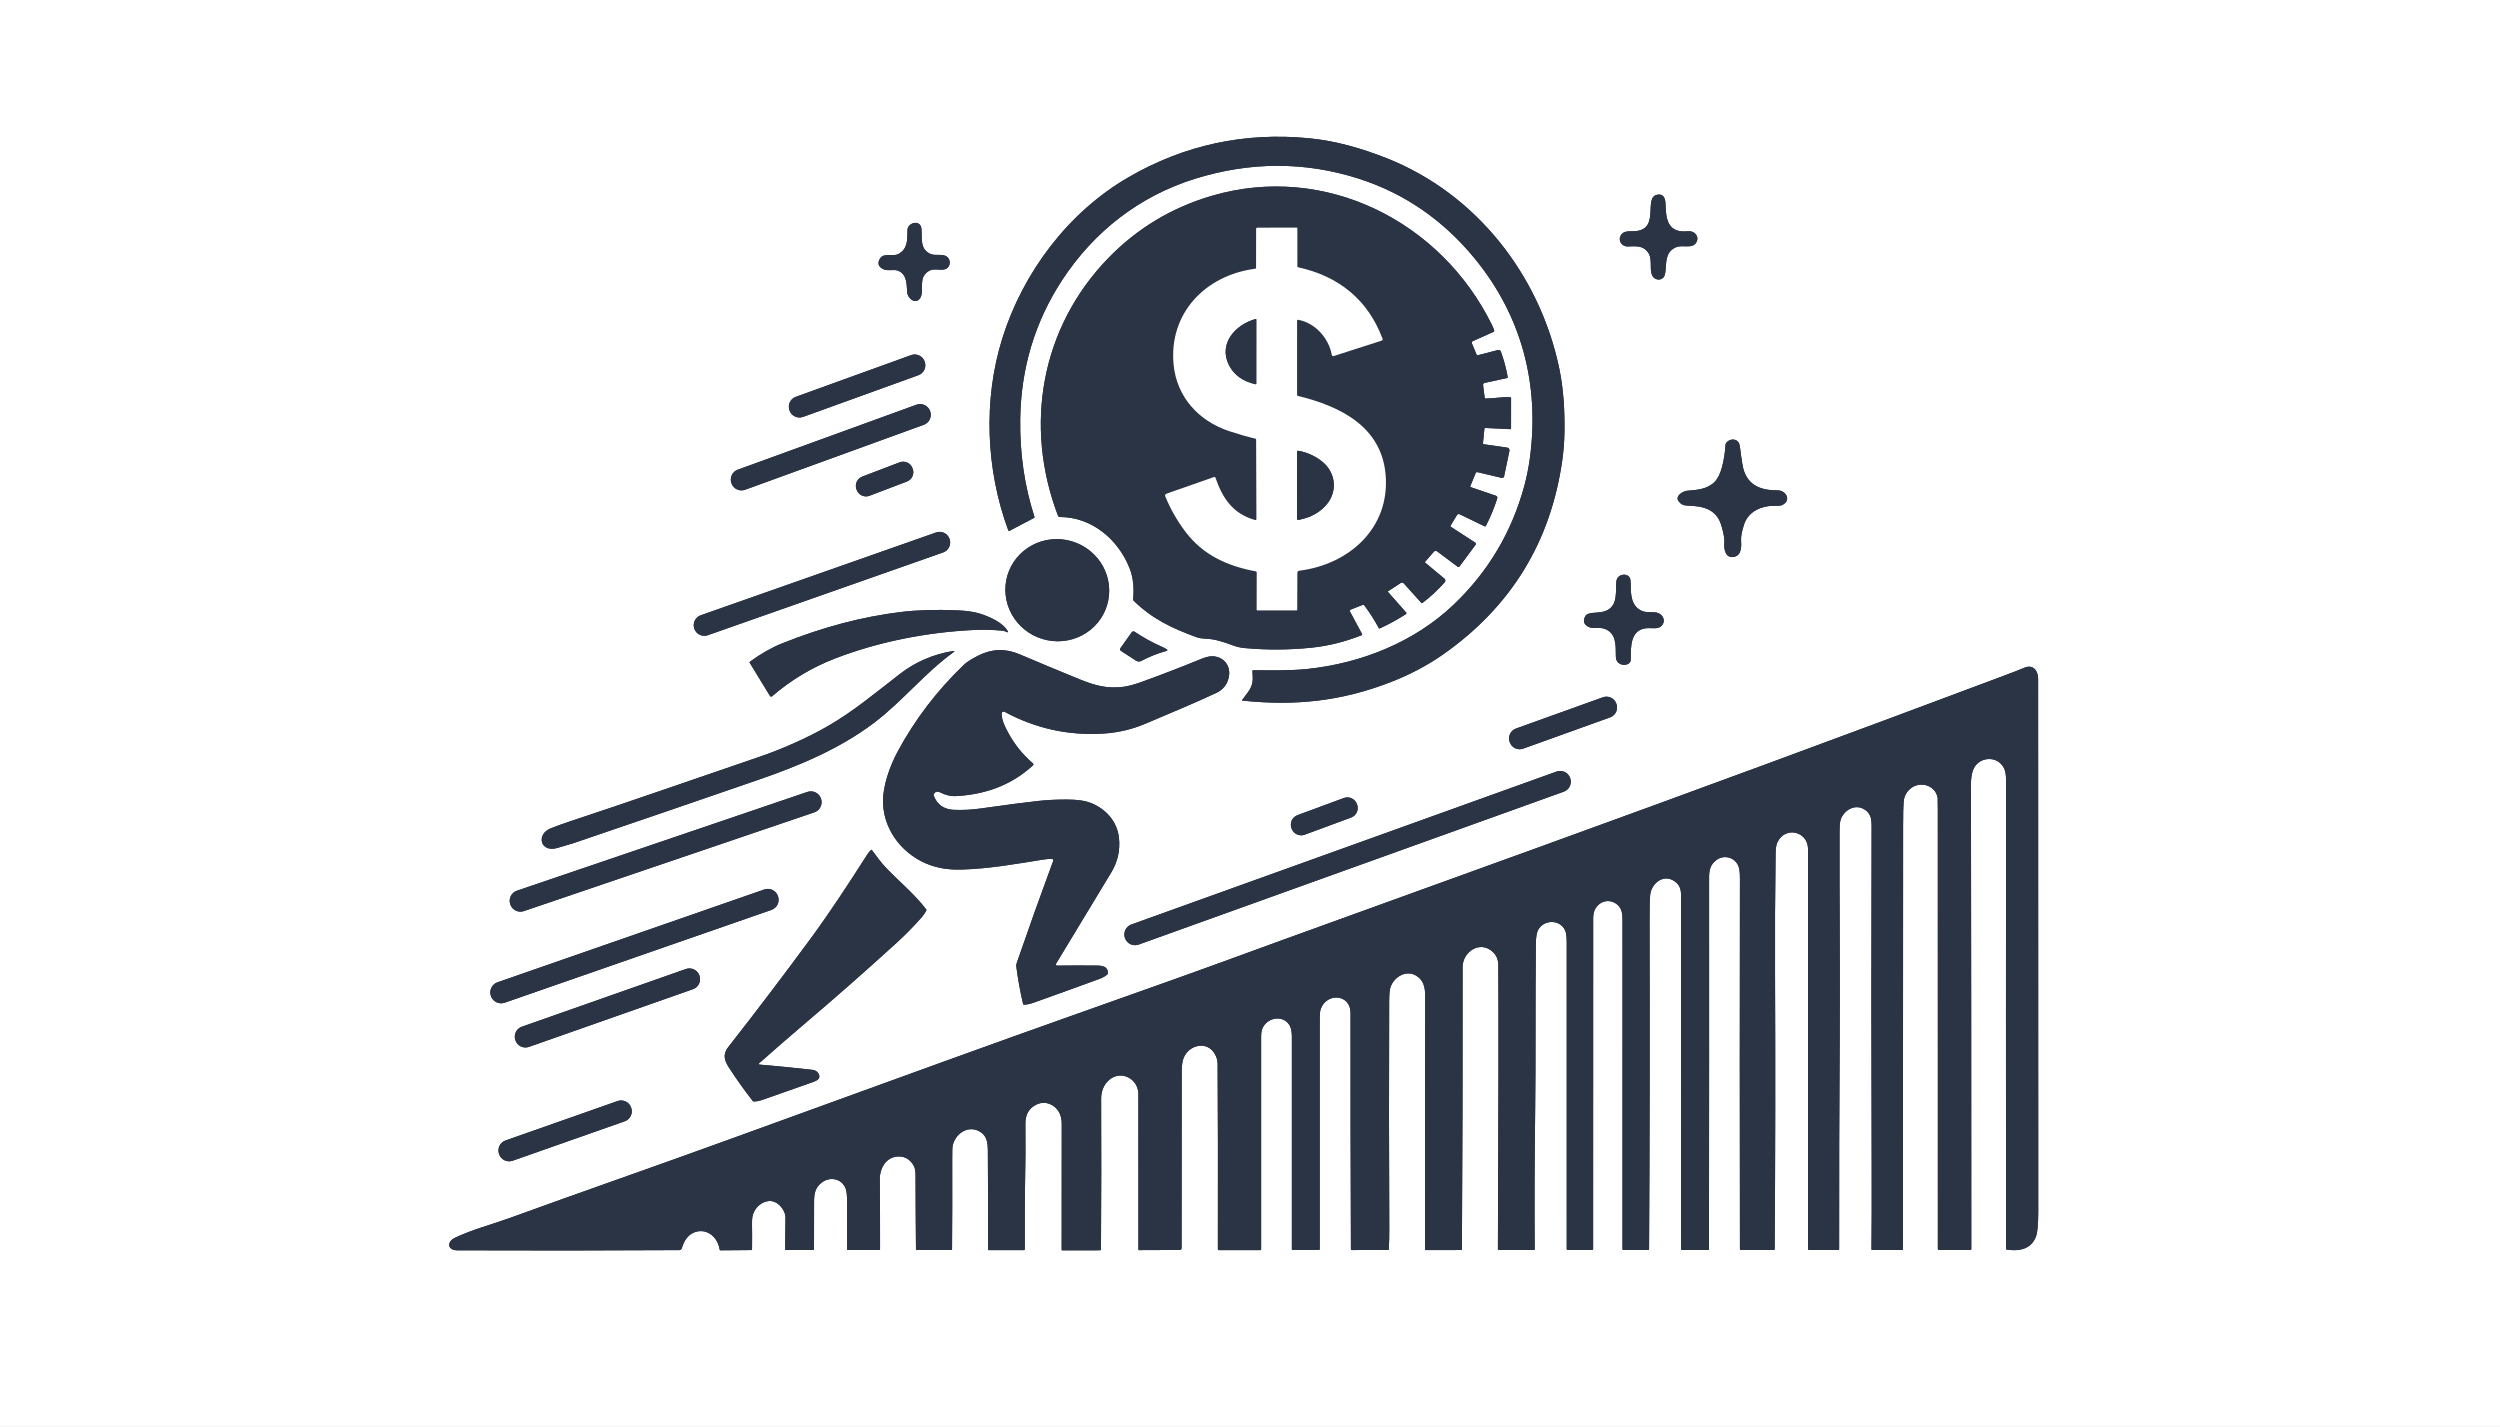 <svg width="445" height="254" viewBox="0 0 445 254" fill="none" xmlns="http://www.w3.org/2000/svg">
<rect x="0" y="0" width="445" height="254" fill="#808080" stroke="none"/>
<g clip-path="url(#clip0_10538_24999)">
<path d="M246.91 28.195C242.488 26.436 237.847 25.087 233.133 24.62C221.58 23.476 210.829 25.785 200.881 31.546C190.138 37.767 182.068 48.517 178.397 60.277C174.998 71.174 175.475 83.599 179.478 94.411C179.485 94.43 179.496 94.448 179.51 94.463C179.525 94.477 179.543 94.489 179.562 94.496C179.582 94.503 179.603 94.507 179.624 94.505C179.645 94.504 179.665 94.498 179.684 94.488L184.079 92.178C184.144 92.144 184.164 92.092 184.141 92.022C182.353 86.506 181.507 80.677 181.603 74.537C181.744 65.457 184.238 57.219 189.085 49.824C194.732 41.207 202.85 34.875 212.756 31.804C222.575 28.763 232.237 28.75 241.743 31.767C249.992 34.386 256.891 39.191 262.463 45.97C270.901 56.229 274.072 68.487 272.314 81.574C272.087 83.251 271.763 84.872 271.341 86.436C269.114 94.684 264.92 101.746 258.758 107.622C251.753 114.302 242.269 118.067 232.736 119.072C229.756 119.387 226.282 119.325 223.059 119.302C222.968 119.301 222.925 119.345 222.93 119.436C223.017 120.939 223.153 121.835 222.108 123.264C221.782 123.708 221.445 124.155 221.097 124.603C221.051 124.664 221.066 124.698 221.142 124.705C230.519 125.699 238.835 124.814 247.608 121.388C251.024 120.054 254.098 118.429 256.831 116.514C268.959 108.018 276.049 96.46 278.1 81.84C278.327 80.223 278.452 78.576 278.475 76.901C278.527 73.066 278.324 69.269 277.539 65.528C274.065 48.993 262.828 34.522 246.91 28.195Z" stroke="#2B3445" stroke-width="2"/>
<path d="M247.106 105.223L249.326 103.769C249.411 103.713 249.514 103.69 249.614 103.703C249.715 103.716 249.808 103.765 249.875 103.841L252.999 107.311C253.023 107.337 253.055 107.353 253.09 107.356C253.125 107.36 253.16 107.35 253.188 107.329C254.635 106.226 255.962 104.991 257.169 103.625C257.207 103.582 257.236 103.532 257.254 103.477C257.272 103.422 257.279 103.365 257.275 103.307C257.271 103.25 257.255 103.194 257.228 103.143C257.202 103.092 257.166 103.047 257.121 103.01L253.697 100.165C253.627 100.107 253.623 100.044 253.682 99.977L255.227 98.203C255.298 98.121 255.398 98.069 255.506 98.057C255.615 98.046 255.723 98.076 255.81 98.141L259.485 100.889C259.507 100.906 259.532 100.918 259.558 100.924C259.584 100.931 259.611 100.933 259.637 100.929C259.664 100.926 259.689 100.917 259.712 100.903C259.735 100.889 259.755 100.871 259.771 100.85L262.647 96.975C262.669 96.945 262.686 96.91 262.694 96.873C262.703 96.836 262.704 96.797 262.697 96.76C262.691 96.723 262.676 96.687 262.655 96.655C262.634 96.624 262.607 96.597 262.575 96.576L258.229 93.756C258.156 93.709 258.143 93.649 258.189 93.575L259.339 91.674C259.386 91.596 259.462 91.537 259.55 91.511C259.638 91.485 259.733 91.493 259.816 91.533L264.251 93.679C264.355 93.728 264.434 93.702 264.487 93.599C265.301 92.032 265.975 90.404 266.508 88.718C266.539 88.621 266.531 88.516 266.485 88.425C266.44 88.335 266.361 88.266 266.265 88.234L261.807 86.721C261.788 86.715 261.769 86.704 261.754 86.69C261.739 86.676 261.726 86.659 261.717 86.64C261.709 86.621 261.704 86.6 261.704 86.579C261.704 86.558 261.707 86.537 261.715 86.518L262.679 84.186C262.702 84.131 262.744 84.085 262.798 84.058C262.851 84.031 262.913 84.023 262.972 84.037L267.315 85.064C267.359 85.074 267.405 85.076 267.45 85.068C267.495 85.06 267.537 85.043 267.576 85.019C267.614 84.994 267.647 84.963 267.672 84.925C267.698 84.888 267.716 84.846 267.725 84.801L268.681 80.242C268.694 80.178 268.694 80.112 268.681 80.048C268.668 79.984 268.642 79.923 268.604 79.87C268.567 79.816 268.519 79.771 268.463 79.737C268.408 79.703 268.346 79.681 268.281 79.672L264.109 79.074C264.067 79.067 264.029 79.045 264.003 79.012C263.977 78.979 263.965 78.937 263.97 78.895L264.221 76.335C264.231 76.225 264.292 76.172 264.405 76.177L268.83 76.387C268.921 76.392 268.967 76.349 268.967 76.258L268.972 70.826C268.972 70.757 268.937 70.719 268.867 70.715C267.362 70.613 265.905 70.943 264.395 70.943C264.325 70.943 264.286 70.909 264.278 70.841L263.988 68.529C263.977 68.447 263.998 68.363 264.046 68.295C264.094 68.226 264.166 68.178 264.248 68.16L268.271 67.282C268.356 67.263 268.39 67.211 268.376 67.125C268.099 65.576 267.691 64.059 267.151 62.576C267.115 62.475 267.041 62.392 266.946 62.342C266.85 62.291 266.74 62.279 266.635 62.306L263.042 63.233C263.001 63.245 262.958 63.241 262.921 63.222C262.883 63.204 262.854 63.173 262.838 63.134L261.991 61.1C261.963 61.032 261.962 60.956 261.989 60.888C262.015 60.819 262.068 60.764 262.135 60.733L265.89 59.047C265.924 59.031 265.951 59.005 265.967 58.971C265.983 58.938 265.986 58.901 265.977 58.865C265.897 58.573 265.757 58.224 265.557 57.819C256.481 39.369 235.85 28.948 215.728 34.847C208.571 36.946 202.422 40.642 197.28 45.937C185.281 58.295 182.209 75.792 188.328 91.803C188.353 91.869 188.397 91.926 188.455 91.966C188.513 92.006 188.582 92.027 188.653 92.027C194.402 92.014 199.17 96.122 201.136 101.326C201.703 102.828 201.89 104.619 201.7 106.701C201.697 106.741 201.702 106.78 201.716 106.817C201.73 106.854 201.752 106.887 201.78 106.915C205.055 110.134 208.651 111.856 213.011 113.426C213.419 113.573 213.88 113.654 214.397 113.669C216.232 113.726 217.645 114.212 219.495 114.889C220.162 115.134 220.816 115.286 221.457 115.346C225.458 115.718 229.454 115.698 233.444 115.286C236.625 114.959 239.441 114.2 242.361 113.076C242.382 113.068 242.402 113.056 242.418 113.04C242.434 113.024 242.446 113.004 242.454 112.983C242.462 112.962 242.466 112.939 242.464 112.916C242.462 112.893 242.456 112.871 242.445 112.85L240.31 108.874C240.292 108.84 240.281 108.803 240.278 108.764C240.276 108.726 240.281 108.688 240.295 108.651C240.308 108.615 240.329 108.583 240.356 108.555C240.383 108.528 240.415 108.506 240.451 108.492L242.527 107.679C242.584 107.656 242.648 107.653 242.707 107.669C242.766 107.686 242.818 107.721 242.855 107.77C243.822 109.052 244.682 110.4 245.435 111.816C245.449 111.841 245.471 111.861 245.498 111.87C245.526 111.879 245.556 111.878 245.582 111.866C247.201 111.126 248.759 110.275 250.258 109.311C250.281 109.296 250.3 109.276 250.315 109.253C250.33 109.23 250.339 109.205 250.343 109.178C250.347 109.151 250.345 109.123 250.337 109.098C250.329 109.072 250.316 109.048 250.297 109.028L247.084 105.384C247.029 105.321 247.037 105.268 247.106 105.223Z" stroke="#2B3445" stroke-width="2"/>
<path d="M293.153 44.678C294.301 45.94 293.499 47.649 294.08 48.998C294.422 49.797 295.508 50.03 296.071 49.413C296.278 49.188 296.407 48.794 296.459 48.23C296.613 46.513 296.479 44.772 298.373 43.995C299.548 43.514 301.254 44.382 301.952 43.127C302.55 42.053 301.582 41.044 300.469 41.16C296.918 41.53 296.528 39.126 296.464 36.393C296.441 35.398 296.195 34.438 294.991 34.659C292.431 35.125 295.642 40.912 290.946 41.153C290.032 41.2 288.927 41.002 288.448 41.991C287.993 42.926 288.761 43.901 289.736 43.874C291.053 43.834 292.24 43.673 293.153 44.678Z" stroke="#2B3445" stroke-width="2"/>
<path d="M159.907 48.203C161.409 48.842 161.394 50.549 161.471 51.993C161.531 53.054 162.83 54.178 163.667 53.225C164.481 52.298 163.818 50.435 164.354 49.304C164.593 48.801 164.967 48.419 165.477 48.158C166.497 47.639 167.761 48.371 168.596 47.724C169.212 47.245 169.222 46.186 168.536 45.677C167.776 45.117 166.527 45.583 165.646 45.209C163.627 44.35 164.193 42.207 164.012 40.679C163.813 38.998 161.551 39.647 161.528 40.93C161.499 42.639 161.625 44.276 159.924 45.209C158.968 45.732 157.334 44.933 156.661 45.995C156.151 46.802 156.311 47.429 157.141 47.875C157.997 48.334 159.087 47.855 159.907 48.203Z" stroke="#2B3445" stroke-width="2"/>
<path d="M164.581 64.33C164.412 63.864 164.065 63.484 163.616 63.274C163.167 63.064 162.652 63.041 162.186 63.209L141.647 70.636C141.181 70.804 140.801 71.151 140.591 71.6C140.38 72.048 140.357 72.562 140.526 73.028L140.548 73.088C140.716 73.554 141.064 73.934 141.513 74.144C141.962 74.354 142.476 74.377 142.942 74.209L163.481 66.782C163.947 66.614 164.327 66.267 164.538 65.818C164.748 65.37 164.771 64.856 164.603 64.39L164.581 64.33Z" stroke="#2B3445" stroke-width="2"/>
<path d="M165.553 73.159C165.468 72.927 165.339 72.714 165.172 72.532C165.005 72.35 164.803 72.202 164.579 72.098C164.355 71.994 164.113 71.934 163.866 71.924C163.619 71.913 163.372 71.951 163.14 72.035L131.321 83.604C131.088 83.688 130.875 83.817 130.693 83.984C130.51 84.151 130.363 84.352 130.258 84.576C130.154 84.8 130.095 85.042 130.084 85.288C130.073 85.535 130.111 85.781 130.196 86.013L130.209 86.051C130.294 86.283 130.423 86.496 130.59 86.678C130.757 86.86 130.958 87.007 131.182 87.112C131.406 87.216 131.649 87.275 131.896 87.286C132.143 87.297 132.389 87.259 132.622 87.175L164.441 75.606C164.674 75.522 164.887 75.392 165.069 75.226C165.251 75.059 165.399 74.858 165.504 74.634C165.608 74.41 165.667 74.168 165.678 73.921C165.689 73.675 165.651 73.428 165.566 73.196L165.553 73.159Z" stroke="#2B3445" stroke-width="2"/>
<path d="M305.198 85.782C303.953 87.059 302.074 87.226 300.345 87.35C299.578 87.404 298.08 88.285 298.803 89.235C299.208 89.766 299.66 89.981 300.37 90.001C303.149 90.071 305.548 90.589 306.427 93.615C306.826 94.993 306.994 95.993 306.931 96.617C306.809 97.822 307.182 99.516 308.759 99.097C310 98.77 309.988 97.277 309.913 96.183C309.869 95.525 310.044 94.586 310.44 93.367C311.219 90.951 313.663 89.944 316.164 90.029C316.66 90.047 317.026 89.997 317.261 89.88C318.91 89.056 317.927 87.263 316.365 87.278C313.099 87.31 310.705 86.164 310.149 82.649C309.97 81.53 309.844 80.642 309.769 79.988C309.703 79.409 309.616 79.023 309.508 78.829C309.116 78.135 308.19 78.07 307.576 78.532C307.293 78.745 307.144 78.982 307.13 79.243C307.058 80.523 306.866 81.779 306.553 83.009C306.234 84.259 305.782 85.183 305.198 85.782Z" stroke="#2B3445" stroke-width="2"/>
<path d="M162.417 83.318C162.334 83.101 162.209 82.903 162.05 82.734C161.89 82.566 161.699 82.43 161.487 82.336C161.275 82.241 161.046 82.189 160.814 82.182C160.582 82.176 160.351 82.215 160.134 82.298L153.476 84.837C153.038 85.004 152.684 85.339 152.493 85.766C152.302 86.194 152.288 86.68 152.455 87.117L152.496 87.224C152.579 87.441 152.704 87.639 152.863 87.807C153.023 87.976 153.214 88.111 153.426 88.206C153.638 88.301 153.866 88.353 154.098 88.359C154.33 88.366 154.562 88.327 154.778 88.244L161.436 85.704C161.875 85.537 162.228 85.203 162.42 84.775C162.611 84.348 162.625 83.862 162.457 83.424L162.417 83.318Z" stroke="#2B3445" stroke-width="2"/>
<path d="M169.013 95.918C168.849 95.451 168.506 95.069 168.059 94.855C167.612 94.641 167.099 94.614 166.632 94.778L124.729 109.518C124.261 109.682 123.879 110.025 123.665 110.471C123.451 110.917 123.423 111.43 123.587 111.897L123.599 111.929C123.764 112.396 124.107 112.778 124.554 112.992C125 113.206 125.514 113.234 125.981 113.069L167.884 98.329C168.351 98.165 168.734 97.822 168.948 97.376C169.162 96.93 169.189 96.417 169.025 95.95L169.013 95.918Z" stroke="#2B3445" stroke-width="2"/>
<path d="M197.059 107.724C197.756 105.419 197.49 102.927 196.321 100.796C195.152 98.665 193.174 97.07 190.824 96.361C189.66 96.01 188.439 95.887 187.232 95.999C186.025 96.112 184.854 96.457 183.788 97.016C182.721 97.575 181.778 98.336 181.014 99.257C180.25 100.177 179.679 101.238 179.334 102.379C178.638 104.684 178.903 107.176 180.073 109.307C181.242 111.438 183.219 113.034 185.57 113.743C186.734 114.094 187.954 114.217 189.161 114.104C190.369 113.992 191.539 113.646 192.606 113.087C193.673 112.528 194.615 111.767 195.379 110.847C196.143 109.927 196.714 108.866 197.059 107.724Z" stroke="#2B3445" stroke-width="2"/>
<path d="M284.952 108.972C284.262 109.088 282.61 108.987 282.238 109.599C281.69 110.502 281.894 111.18 282.851 111.631C283.442 111.909 284.728 111.646 285.486 111.886C287.743 112.603 287.597 114.821 287.621 116.867C287.646 118.797 290.269 118.663 290.274 117.453C290.281 115.064 290.144 111.767 293.554 111.802C294.259 111.81 295.158 111.981 295.722 111.425C296.633 110.525 296.002 109.265 294.858 109.034C294.13 108.888 293.08 109.098 292.27 108.749C290.363 107.92 290.269 105.859 290.269 104.041C290.269 103.483 290.221 103.101 290.125 102.895C289.745 102.079 288.473 102.126 287.962 102.82C287.79 103.052 287.697 103.396 287.684 103.852C287.617 106.127 287.877 108.471 284.952 108.972Z" stroke="#2B3445" stroke-width="2"/>
<path d="M139.234 114.514C137.365 115.262 135.448 116.351 133.483 117.783C133.415 117.833 133.403 117.893 133.446 117.965L137.054 123.873C137.073 123.904 137.099 123.93 137.129 123.951C137.159 123.971 137.193 123.984 137.229 123.99C137.265 123.996 137.302 123.993 137.337 123.983C137.372 123.974 137.404 123.956 137.432 123.933C140.81 121.02 144.568 118.77 148.706 117.181C156.406 114.221 164.847 112.572 173.084 112.148C174.897 112.055 176.706 112.094 178.512 112.264C178.583 112.271 178.652 112.287 178.718 112.312L179.319 112.527C179.448 112.574 179.481 112.536 179.416 112.413C178.559 110.808 176.101 109.759 174.462 109.236C173.437 108.908 172.087 108.709 170.412 108.638C166.627 108.479 163.276 108.578 160.357 108.933C153.48 109.77 146.439 111.63 139.234 114.514Z" stroke="#2B3445" stroke-width="2"/>
<path d="M206.712 115.077C205.086 114.358 203.502 113.482 201.959 112.448C201.879 112.394 201.781 112.373 201.687 112.391C201.592 112.408 201.508 112.461 201.452 112.54L199.458 115.343C199.306 115.556 199.339 115.735 199.557 115.879C200.509 116.512 201.392 117.082 202.205 117.588C202.527 117.789 202.855 117.801 203.188 117.622C204.569 116.887 206.038 116.302 207.596 115.869C207.847 115.798 207.863 115.693 207.643 115.556C207.405 115.407 207.094 115.248 206.712 115.077Z" stroke="#2B3445" stroke-width="2"/>
<path d="M187.313 152.908C187.344 152.91 187.375 152.92 187.402 152.936C187.429 152.952 187.452 152.974 187.469 153.001C187.486 153.028 187.497 153.058 187.5 153.09C187.504 153.121 187.5 153.154 187.489 153.184C185.259 159.218 183.096 165.272 181 171.346C180.909 171.61 180.873 171.814 180.891 171.958C181.176 174.212 181.583 176.467 182.113 178.722C182.133 178.807 182.185 178.846 182.269 178.841C182.802 178.815 183.338 178.706 183.876 178.514C187.834 177.107 191.786 175.679 195.731 174.23C196.3 174.022 196.758 173.761 197.104 173.449C197.139 173.417 197.167 173.378 197.186 173.334C197.205 173.291 197.214 173.243 197.213 173.196C197.196 172.072 196.302 171.884 195.314 171.871C192.915 171.843 190.533 171.846 188.167 171.879C188.128 171.879 188.089 171.869 188.055 171.849C188.021 171.83 187.992 171.802 187.973 171.767C187.953 171.733 187.943 171.695 187.944 171.655C187.944 171.616 187.955 171.578 187.976 171.544C191.278 166.108 194.564 160.675 197.832 155.245C198.949 153.386 199.4 151.373 199.185 149.205C198.877 146.112 196.672 143.788 193.826 142.8C192.936 142.491 191.672 142.331 190.037 142.319C188.194 142.306 186.454 142.389 184.817 142.567C182.604 142.81 179.169 143.259 174.514 143.914C172.943 144.136 171.372 144.214 169.801 144.15C168.011 144.075 166.812 143.233 166.202 141.622C166.188 141.584 166.181 141.544 166.182 141.503C166.183 141.463 166.193 141.423 166.21 141.386C166.44 140.904 166.815 140.789 167.335 141.042C168.303 141.513 169.192 141.771 170.32 141.699C175.527 141.374 180.057 139.732 183.868 136.237C183.893 136.214 183.912 136.187 183.926 136.157C183.939 136.126 183.945 136.093 183.945 136.06C183.945 136.026 183.937 135.994 183.923 135.963C183.909 135.933 183.889 135.906 183.863 135.885C182.052 134.334 180.58 132.506 179.448 130.403C178.815 129.225 178.326 128.21 178.281 127.027C178.279 126.964 178.293 126.901 178.323 126.845C178.353 126.788 178.397 126.741 178.451 126.708C178.505 126.674 178.567 126.656 178.63 126.654C178.694 126.652 178.757 126.667 178.812 126.697C184.327 129.677 190.198 130.969 196.426 130.574C199.067 130.407 201.592 129.805 204.003 128.768C208.172 126.977 212.364 125.276 216.474 123.348C217.76 122.747 218.521 121.753 218.756 120.369C219.103 118.338 217.633 116.785 215.669 116.815C215.19 116.821 214.519 117.002 213.655 117.356C210.208 118.769 206.731 120.11 203.223 121.376C201.85 121.873 200.726 122.17 199.848 122.269C197.057 122.584 195.003 122.069 192.15 120.908C188.576 119.451 185.014 117.967 181.465 116.455C178.985 115.399 176.553 115.473 174.169 116.678C172.932 117.304 172.062 117.858 171.559 118.343C166.773 122.95 162.859 128.075 159.818 133.719C158.37 136.408 157.039 140.062 157.188 143.12C157.434 148.141 160.985 152.387 165.651 154.017C167.442 154.642 169.316 154.836 171.221 154.778C176.113 154.635 180.968 153.764 185.788 152.988C186.341 152.898 186.849 152.872 187.313 152.908Z" stroke="#2B3445" stroke-width="2"/>
<path d="M135.097 138.763C142.271 136.285 149.363 133.333 155.524 128.702C160.62 124.87 164.618 119.745 169.828 116.015C169.844 116.004 169.857 115.988 169.863 115.969C169.869 115.951 169.868 115.93 169.86 115.912C169.853 115.894 169.84 115.879 169.822 115.869C169.805 115.86 169.785 115.857 169.765 115.861C166.178 116.422 162.965 117.802 160.125 120.001C155.941 123.238 151.926 126.616 147.327 129.265C143.652 131.381 139.033 133.4 135.278 134.68C124.004 138.523 112.752 142.469 101.444 146.207C100.298 146.586 99.164 146.998 98.041 147.442C95.362 148.502 96.181 151.793 99.151 150.947C100.693 150.509 101.665 150.221 102.067 150.084C113.086 146.335 124.096 142.562 135.097 138.763Z" stroke="#2B3445" stroke-width="2"/>
<path d="M331.503 143.886C332.18 144.181 332.652 144.652 332.918 145.3C333.071 145.672 333.146 146.297 333.144 147.173C333.083 167.713 333.088 188.253 333.159 208.793C333.174 213.312 333.162 217.836 333.122 222.363C333.12 222.453 333.165 222.497 333.256 222.497H338.59C338.624 222.497 338.657 222.484 338.681 222.46C338.706 222.435 338.719 222.403 338.719 222.368C338.726 197.238 338.737 172.104 338.754 146.967C338.756 144.816 338.788 143.39 338.851 142.691C338.932 141.803 339.296 141.063 339.943 140.471C341.639 138.918 344.503 139.704 344.9 142.009C344.918 142.113 344.927 142.856 344.927 144.239C344.922 170.231 344.925 196.238 344.935 222.259C344.935 222.418 345.014 222.497 345.173 222.497H350.703C350.753 222.497 350.801 222.478 350.837 222.442C350.872 222.407 350.892 222.359 350.892 222.309C350.892 194.71 350.871 167.156 350.83 139.65C350.828 138.709 350.933 137.903 351.145 137.231C351.965 134.637 355.6 134.322 356.745 136.802C356.967 137.283 357.078 137.981 357.078 138.896C357.056 166.698 357.056 194.5 357.075 222.301C357.077 222.373 357.113 222.414 357.185 222.425C359.936 222.834 361.679 222.048 362.414 220.069C362.678 219.36 362.809 217.865 362.809 215.584C362.804 184.01 362.798 152.435 362.789 120.86C362.789 119.394 361.91 118.184 360.316 118.868C359.74 119.116 358.398 119.636 356.291 120.426C328.846 130.727 301.343 140.87 273.782 150.857C258.503 156.393 243.222 161.923 227.938 167.446C226.735 167.881 225.18 168.449 223.272 169.15C215.321 172.075 203.904 176.165 189.021 181.418C180.225 184.524 160.395 191.691 129.532 202.919C116.616 207.617 103.627 212.112 90.711 216.812C87.5 217.98 84.014 218.861 80.944 220.344C79.524 221.031 79.606 222.549 81.396 222.557C94.478 222.61 107.651 222.597 120.915 222.52C121.018 222.519 121.118 222.485 121.201 222.422C121.283 222.359 121.343 222.272 121.372 222.172C121.759 220.85 122.487 219.64 123.902 219.255C126.033 218.673 127.784 220.344 128.099 222.418C128.114 222.512 128.169 222.559 128.263 222.557L133.719 222.512C133.813 222.511 133.861 222.464 133.863 222.371C133.883 220.869 133.882 219.367 133.86 217.864C133.847 217.087 133.909 216.503 134.046 216.113C134.474 214.897 135.546 213.912 136.835 213.784C138.39 213.627 139.818 215.359 139.815 216.733C139.81 218.606 139.792 220.488 139.76 222.378C139.759 222.458 139.798 222.497 139.877 222.497H144.767C144.851 222.497 144.893 222.455 144.893 222.371C144.898 219.561 144.902 216.75 144.906 213.937C144.906 212.481 145.102 211.444 146.172 210.566C147.647 209.353 149.857 209.728 150.54 211.608C150.704 212.06 150.784 212.843 150.781 213.957C150.773 216.757 150.775 219.561 150.789 222.368C150.789 222.456 150.833 222.5 150.923 222.5L156.508 222.505C156.602 222.505 156.649 222.458 156.649 222.363C156.656 218.191 156.641 214.019 156.604 209.847C156.589 208.071 157.583 206.218 159.418 205.901C160.848 205.653 162.038 206.3 162.676 207.567C162.866 207.944 162.962 208.46 162.964 209.115C162.971 213.534 162.997 217.956 163.043 222.383C163.043 222.459 163.082 222.497 163.16 222.497H169.348C169.426 222.497 169.465 222.459 169.465 222.381C169.507 217.081 169.517 211.781 169.497 206.481C169.492 205.037 169.519 204.184 169.577 203.921C170.004 201.957 172.025 200.359 174.059 201.247C175.576 201.91 175.822 203.15 175.835 204.799C175.871 210.66 175.889 216.526 175.887 222.398C175.887 222.483 175.929 222.525 176.014 222.525H182.264C182.303 222.525 182.341 222.509 182.369 222.482C182.397 222.454 182.413 222.417 182.413 222.378C182.438 218.405 182.376 214.481 182.465 210.467C182.545 206.994 182.563 203.522 182.52 200.049C182.5 198.45 183.114 197.325 184.362 196.673C185.177 196.247 185.996 196.189 186.821 196.5C188.251 197.035 188.986 198.429 188.986 199.925C188.979 207.424 188.975 214.927 188.974 222.433C188.974 222.521 189.018 222.564 189.105 222.564L195.805 222.552C195.85 222.552 195.893 222.534 195.925 222.503C195.956 222.471 195.974 222.428 195.974 222.383C196.035 213.487 196.045 204.574 196.004 195.646C195.997 194.168 196.492 193.012 197.489 192.179C199.614 190.405 202.629 192.074 202.629 194.729C202.632 203.954 202.634 213.179 202.634 222.403C202.634 222.481 202.674 222.52 202.753 222.52L209.96 222.492C210.203 222.491 210.325 222.368 210.325 222.125C210.326 211.588 210.333 201.33 210.345 191.35C210.345 190.301 210.33 189.272 210.665 188.366C211.529 186.032 214.817 185.147 216.227 187.59C216.56 188.167 216.729 188.744 216.734 189.321C216.789 197.054 216.804 208.073 216.781 222.378C216.781 222.416 216.796 222.452 216.822 222.478C216.848 222.505 216.883 222.52 216.92 222.52H224.353C224.439 222.52 224.482 222.476 224.482 222.388C224.49 209.783 224.49 197.176 224.482 184.569C224.482 183.919 224.556 183.418 224.705 183.068C225.567 181.031 228.529 180.568 229.61 182.629C229.838 183.067 229.952 183.744 229.952 184.66C229.949 197.235 229.948 209.806 229.95 222.373C229.95 222.406 229.963 222.437 229.986 222.459C230.01 222.482 230.041 222.495 230.074 222.495L234.733 222.497C234.781 222.497 234.827 222.478 234.861 222.444C234.895 222.41 234.914 222.364 234.914 222.316C234.919 209.036 234.919 195.756 234.914 182.478C234.914 181.082 234.935 180.273 234.979 180.052C235.634 176.715 240.397 176.661 240.394 180.337C240.383 194.345 240.405 208.349 240.462 222.349C240.463 222.454 240.517 222.507 240.623 222.507L247.084 222.495C247.167 222.495 247.21 222.454 247.214 222.371C247.271 221.132 247.298 219.893 247.293 218.653C247.232 205.169 247.226 191.685 247.276 178.201C247.281 177.027 247.352 176.22 247.489 175.78C248.063 173.96 250.181 172.605 251.999 173.62C253.389 174.396 253.687 175.726 253.685 177.355C253.653 192.359 253.648 207.367 253.67 222.378C253.67 222.469 253.716 222.514 253.807 222.512L260.109 222.505C260.184 222.505 260.221 222.467 260.221 222.391C260.325 205.641 260.367 188.892 260.345 172.144C260.34 169.393 263.489 167.312 265.731 169.453C266.367 170.059 266.688 170.812 266.695 171.71C266.758 180.37 266.734 197.255 266.625 222.363C266.623 222.458 266.67 222.504 266.764 222.502L273.029 222.495C273.049 222.495 273.068 222.491 273.086 222.484C273.104 222.476 273.12 222.465 273.134 222.451C273.148 222.437 273.158 222.421 273.166 222.403C273.173 222.385 273.176 222.366 273.176 222.346C273.123 214.604 273.147 206.862 273.248 199.121C273.382 188.766 273.275 178.407 273.382 168.051C273.394 166.91 273.513 166.102 273.74 165.628C274.666 163.693 277.606 163.547 278.582 165.581C278.776 165.986 278.873 166.697 278.873 167.714C278.869 185.93 278.87 204.13 278.875 222.311C278.875 222.361 278.895 222.408 278.93 222.443C278.965 222.478 279.012 222.497 279.061 222.497H283.395C283.443 222.497 283.489 222.478 283.523 222.444C283.557 222.41 283.576 222.364 283.576 222.316C283.587 202.719 283.592 183.117 283.588 163.509C283.588 162.423 283.861 161.594 284.661 160.945C285.905 159.93 287.743 160.382 288.473 161.771C288.691 162.187 288.801 162.798 288.801 163.604C288.797 183.189 288.799 202.777 288.806 222.366C288.806 222.454 288.85 222.497 288.937 222.497H293.39C293.428 222.497 293.465 222.482 293.492 222.455C293.519 222.428 293.534 222.392 293.534 222.354C293.648 202.951 293.677 183.548 293.621 164.144C293.614 161.733 293.65 160.123 293.73 159.312C293.931 157.251 296.084 155.493 298.036 156.844C299.007 157.514 299.233 158.276 299.233 159.501C299.233 180.441 299.234 201.384 299.238 222.329C299.238 222.441 299.294 222.497 299.407 222.497H304.026C304.14 222.497 304.197 222.44 304.197 222.326C304.223 200.27 304.231 178.213 304.219 156.155C304.219 154.778 304.492 153.843 305.558 153.062C306.881 152.092 308.731 152.6 309.397 154.059C309.605 154.512 309.708 155.256 309.705 156.291C309.668 178.31 309.669 200.328 309.707 222.346C309.707 222.386 309.723 222.425 309.752 222.453C309.78 222.481 309.819 222.497 309.859 222.497H315.737C315.839 222.497 315.891 222.446 315.891 222.344C316.008 206.065 316.03 189.787 315.958 173.508C315.926 166.307 315.96 159.104 316.059 151.901C316.071 151 316.181 150.332 316.39 149.899C317.803 146.967 321.83 148.021 321.83 151.124C321.829 174.851 321.829 198.582 321.83 222.316C321.83 222.364 321.85 222.41 321.884 222.444C321.919 222.478 321.966 222.497 322.014 222.497H327.224C327.32 222.497 327.368 222.45 327.368 222.356C327.352 209.815 327.386 197.274 327.47 184.732C327.549 172.504 327.405 160.267 327.443 148.036C327.446 146.994 327.509 146.288 327.631 145.918C328.145 144.363 329.891 143.184 331.503 143.886Z" stroke="#2B3445" stroke-width="2"/>
<path d="M287.703 125.239C287.62 125.009 287.492 124.797 287.327 124.616C287.162 124.435 286.963 124.288 286.741 124.183C286.519 124.079 286.279 124.019 286.034 124.008C285.789 123.996 285.544 124.033 285.313 124.116L269.841 129.68C269.375 129.848 268.995 130.193 268.784 130.641C268.573 131.089 268.549 131.602 268.717 132.067L268.74 132.132C268.823 132.363 268.951 132.575 269.116 132.756C269.281 132.937 269.48 133.084 269.702 133.188C269.924 133.293 270.164 133.352 270.409 133.364C270.654 133.375 270.899 133.339 271.13 133.256L286.602 127.692C287.068 127.524 287.448 127.178 287.659 126.731C287.87 126.283 287.894 125.77 287.726 125.305L287.703 125.239Z" stroke="#2B3445" stroke-width="2"/>
<path d="M279.482 138.475C279.398 138.242 279.269 138.028 279.102 137.845C278.935 137.662 278.734 137.513 278.51 137.408C278.285 137.303 278.043 137.242 277.795 137.231C277.547 137.219 277.3 137.256 277.067 137.34L201.38 164.558C201.147 164.642 200.932 164.771 200.749 164.938C200.566 165.104 200.417 165.305 200.311 165.529C200.206 165.753 200.146 165.996 200.134 166.243C200.122 166.491 200.159 166.738 200.243 166.971L200.254 166.999C200.337 167.232 200.467 167.446 200.633 167.629C200.8 167.812 201.001 167.96 201.226 168.066C201.45 168.171 201.693 168.231 201.94 168.243C202.188 168.255 202.435 168.218 202.669 168.134L278.355 140.915C278.589 140.832 278.803 140.703 278.986 140.536C279.17 140.369 279.318 140.168 279.424 139.944C279.529 139.72 279.59 139.478 279.601 139.23C279.613 138.983 279.576 138.736 279.492 138.503L279.482 138.475Z" stroke="#2B3445" stroke-width="2"/>
<path d="M146.136 142.149C145.973 141.671 145.627 141.278 145.174 141.055C144.721 140.832 144.197 140.798 143.719 140.961L92.012 158.544C91.775 158.624 91.556 158.751 91.368 158.916C91.18 159.08 91.027 159.281 90.916 159.505C90.806 159.729 90.741 159.973 90.725 160.222C90.709 160.471 90.742 160.721 90.822 160.958L90.832 160.986C90.995 161.464 91.341 161.857 91.794 162.08C92.247 162.303 92.771 162.337 93.249 162.174L144.956 144.591C145.193 144.511 145.412 144.384 145.6 144.219C145.788 144.054 145.941 143.854 146.052 143.63C146.162 143.406 146.227 143.162 146.243 142.913C146.259 142.664 146.226 142.413 146.146 142.177L146.136 142.149Z" stroke="#2B3445" stroke-width="2"/>
<path d="M241.531 143.111C241.449 142.889 241.324 142.685 241.163 142.512C241.002 142.338 240.808 142.198 240.593 142.099C240.377 142 240.144 141.944 239.908 141.935C239.671 141.926 239.434 141.963 239.212 142.046L230.949 145.099C230.726 145.181 230.522 145.306 230.348 145.467C230.174 145.628 230.034 145.821 229.935 146.037C229.836 146.252 229.78 146.484 229.771 146.721C229.762 146.958 229.799 147.194 229.882 147.416L229.916 147.509C229.998 147.731 230.124 147.935 230.285 148.108C230.446 148.282 230.64 148.423 230.855 148.522C231.07 148.621 231.303 148.676 231.54 148.685C231.777 148.694 232.013 148.657 232.236 148.575L240.499 145.521C240.721 145.439 240.925 145.314 241.099 145.153C241.273 144.992 241.414 144.799 241.513 144.583C241.612 144.368 241.668 144.136 241.677 143.899C241.686 143.663 241.648 143.426 241.566 143.204L241.531 143.111Z" stroke="#2B3445" stroke-width="2"/>
<path d="M135.171 189.492C135.147 189.491 135.125 189.482 135.106 189.468C135.088 189.454 135.074 189.434 135.066 189.411C135.059 189.389 135.058 189.364 135.065 189.341C135.071 189.318 135.084 189.297 135.101 189.281C137.802 186.884 140.526 184.517 143.274 182.182C148.817 177.476 154.274 172.673 159.646 167.773C161.192 166.363 162.658 164.87 164.044 163.296C164.355 162.944 164.634 162.542 164.881 162.09C164.922 162.014 164.916 161.942 164.863 161.872C162.792 159.141 160.081 156.946 157.731 154.488C156.803 153.515 156.013 152.409 155.206 151.323C155.15 151.247 155.088 151.242 155.022 151.308C154.762 151.571 154.532 151.859 154.332 152.174C151.114 157.206 147.833 162.257 144.292 167.069C139.498 173.586 134.606 180.029 129.616 186.399C128.645 187.642 128.898 188.706 129.743 190.013C131.065 192.064 132.483 194.052 133.996 195.979C134.048 196.043 134.114 196.074 134.195 196.07C134.669 196.056 135.092 195.984 135.467 195.857C137.355 195.211 140.443 194.124 144.729 192.598C145.427 192.35 146.229 191.95 145.655 191.045C145.429 190.686 145.071 190.479 144.583 190.425C141.435 190.073 138.298 189.762 135.171 189.492Z" stroke="#2B3445" stroke-width="2"/>
<path d="M138.476 159.503C138.31 159.025 137.96 158.633 137.504 158.413C137.048 158.193 136.523 158.162 136.045 158.329L88.556 174.848C88.078 175.014 87.685 175.363 87.465 175.819C87.244 176.274 87.214 176.798 87.381 177.276L87.392 177.309C87.559 177.787 87.908 178.179 88.364 178.399C88.82 178.619 89.345 178.649 89.823 178.483L137.312 161.964C137.791 161.798 138.183 161.449 138.404 160.993C138.624 160.538 138.654 160.013 138.488 159.536L138.476 159.503Z" stroke="#2B3445" stroke-width="2"/>
<path d="M124.491 173.633C124.325 173.162 123.979 172.777 123.529 172.562C123.079 172.346 122.561 172.318 122.09 172.484L92.887 182.756C92.416 182.922 92.03 183.268 91.815 183.717C91.599 184.167 91.571 184.684 91.737 185.154L91.752 185.196C91.917 185.667 92.263 186.052 92.714 186.267C93.164 186.483 93.681 186.511 94.152 186.345L123.356 176.073C123.827 175.907 124.212 175.561 124.428 175.112C124.644 174.662 124.672 174.145 124.506 173.675L124.491 173.633Z" stroke="#2B3445" stroke-width="2"/>
<path d="M112.337 197.136C112.254 196.903 112.127 196.688 111.962 196.504C111.796 196.32 111.597 196.171 111.373 196.064C111.15 195.957 110.908 195.895 110.661 195.882C110.414 195.868 110.166 195.904 109.933 195.986L89.981 203.004C89.748 203.086 89.533 203.213 89.349 203.378C89.165 203.544 89.015 203.743 88.908 203.966C88.801 204.189 88.739 204.431 88.725 204.678C88.712 204.925 88.748 205.172 88.83 205.405L88.848 205.457C88.93 205.69 89.057 205.904 89.223 206.088C89.388 206.273 89.588 206.422 89.811 206.529C90.034 206.636 90.276 206.698 90.524 206.711C90.771 206.724 91.018 206.689 91.252 206.607L111.203 199.589C111.437 199.507 111.652 199.379 111.836 199.214C112.02 199.049 112.17 198.85 112.277 198.627C112.384 198.404 112.446 198.162 112.459 197.915C112.472 197.668 112.437 197.421 112.355 197.188L112.337 197.136Z" stroke="#2B3445" stroke-width="2"/>
<path d="M223.432 47.832C214.581 48.978 207.981 55.752 208.91 64.97C209.481 70.662 213.355 74.936 218.788 76.74C220.508 77.31 222.065 77.755 223.459 78.074C223.545 78.094 223.589 78.148 223.591 78.238L223.643 92.394C223.643 92.421 223.637 92.447 223.625 92.472C223.613 92.496 223.596 92.517 223.575 92.533C223.553 92.55 223.528 92.561 223.502 92.566C223.475 92.571 223.448 92.57 223.422 92.562C219.444 91.466 217.606 88.673 216.332 84.977C216.301 84.888 216.24 84.859 216.151 84.89L207.621 87.879C207.576 87.895 207.536 87.919 207.501 87.951C207.466 87.983 207.438 88.022 207.419 88.065C207.4 88.108 207.389 88.155 207.389 88.202C207.388 88.25 207.397 88.297 207.415 88.341C208.335 90.596 209.54 92.708 211.03 94.676C214.147 98.791 218.426 100.745 223.549 101.705C223.649 101.725 223.7 101.786 223.7 101.889L223.683 108.522C223.681 108.604 223.722 108.646 223.807 108.646H230.795C230.869 108.646 230.906 108.609 230.906 108.534L230.931 101.951C230.932 101.862 230.965 101.776 231.024 101.709C231.084 101.642 231.165 101.6 231.254 101.589C240.109 100.48 247.432 94.038 246.643 84.526C245.923 75.859 238.438 72.265 231.006 70.469C230.923 70.449 230.882 70.397 230.882 70.313L230.884 57.111C230.884 57.084 230.89 57.056 230.902 57.03C230.914 57.005 230.931 56.982 230.953 56.964C230.974 56.946 231 56.933 231.027 56.926C231.054 56.919 231.082 56.918 231.11 56.923C234.155 57.511 236.509 60.187 237.065 63.166C237.072 63.204 237.087 63.24 237.109 63.271C237.131 63.302 237.159 63.328 237.191 63.348C237.224 63.367 237.261 63.38 237.298 63.384C237.336 63.388 237.374 63.384 237.41 63.372L245.96 60.624C245.99 60.614 246.017 60.599 246.04 60.578C246.064 60.558 246.083 60.533 246.097 60.505C246.11 60.477 246.118 60.446 246.12 60.415C246.122 60.384 246.117 60.353 246.106 60.324C243.511 53.349 238.277 49.139 231.045 47.567C230.971 47.55 230.934 47.504 230.934 47.428L230.931 40.619C230.931 40.59 230.92 40.562 230.899 40.542C230.879 40.521 230.851 40.51 230.822 40.51L223.839 40.52C223.674 40.52 223.591 40.602 223.591 40.768L223.581 47.666C223.581 47.765 223.531 47.821 223.432 47.832Z" stroke="#2B3445" stroke-width="2"/>
<path d="M223.474 68.388C223.57 68.411 223.618 68.373 223.618 68.274L223.623 56.871C223.623 56.792 223.585 56.763 223.509 56.784C219.97 57.729 216.809 61.137 218.756 64.985C219.646 66.746 221.219 67.88 223.474 68.388Z" stroke="#2B3445" stroke-width="2"/>
<path d="M235.691 82.462C234.477 81.326 232.699 80.493 231.06 80.232C231.039 80.229 231.018 80.23 230.997 80.236C230.977 80.242 230.958 80.252 230.942 80.266C230.926 80.279 230.913 80.296 230.905 80.315C230.896 80.334 230.891 80.355 230.891 80.376L230.876 92.325C230.876 92.356 230.883 92.387 230.896 92.416C230.909 92.445 230.929 92.47 230.953 92.49C230.977 92.51 231.005 92.525 231.036 92.534C231.066 92.542 231.098 92.543 231.129 92.538C233.198 92.168 235.157 91.166 236.384 89.479C238.003 87.259 237.705 84.35 235.691 82.462Z" stroke="#2B3445" stroke-width="2"/>
<path d="M0 0H445V254H0V0ZM246.91 28.195C242.488 26.437 237.847 25.087 233.133 24.621C221.58 23.477 210.829 25.785 200.881 31.547C190.138 37.768 182.068 48.518 178.397 60.278C174.998 71.175 175.475 83.599 179.478 94.412C179.485 94.431 179.496 94.449 179.51 94.463C179.525 94.478 179.543 94.49 179.562 94.497C179.582 94.504 179.603 94.507 179.624 94.506C179.645 94.504 179.665 94.498 179.684 94.489L184.079 92.179C184.144 92.144 184.164 92.092 184.141 92.023C182.353 86.506 181.507 80.678 181.603 74.538C181.744 65.458 184.238 57.22 189.085 49.825C194.732 41.208 202.85 34.875 212.756 31.805C222.575 28.764 232.237 28.751 241.743 31.767C249.992 34.387 256.891 39.191 262.463 45.971C270.901 56.23 274.072 68.488 272.314 81.575C272.087 83.252 271.763 84.873 271.341 86.437C269.114 94.685 264.92 101.747 258.758 107.623C251.753 114.302 242.269 118.068 232.736 119.072C229.756 119.387 226.282 119.325 223.059 119.303C222.968 119.301 222.925 119.346 222.93 119.437C223.017 120.94 223.153 121.836 222.108 123.264C221.782 123.709 221.445 124.156 221.097 124.604C221.051 124.665 221.066 124.699 221.142 124.706C230.518 125.7 238.835 124.815 247.608 121.389C251.024 120.055 254.098 118.43 256.831 116.515C268.959 108.019 276.049 96.46 278.1 81.841C278.327 80.223 278.452 78.577 278.475 76.902C278.527 73.067 278.324 69.27 277.539 65.529C274.065 48.994 262.828 34.523 246.91 28.195ZM247.107 105.224L249.327 103.77C249.411 103.714 249.514 103.691 249.615 103.704C249.715 103.717 249.808 103.766 249.875 103.842L252.999 107.313C253.023 107.338 253.056 107.354 253.09 107.357C253.125 107.361 253.16 107.351 253.188 107.33C254.635 106.227 255.962 104.992 257.169 103.627C257.207 103.583 257.236 103.533 257.254 103.478C257.272 103.423 257.28 103.366 257.275 103.308C257.271 103.251 257.255 103.195 257.229 103.144C257.202 103.093 257.166 103.048 257.122 103.011L253.697 100.166C253.628 100.108 253.623 100.046 253.682 99.978L255.227 98.204C255.298 98.122 255.398 98.07 255.506 98.058C255.615 98.047 255.723 98.077 255.81 98.142L259.486 100.891C259.507 100.907 259.532 100.919 259.558 100.926C259.584 100.932 259.611 100.934 259.637 100.93C259.664 100.927 259.69 100.918 259.713 100.904C259.736 100.89 259.755 100.872 259.771 100.851L262.647 96.976C262.67 96.946 262.686 96.911 262.695 96.874C262.703 96.837 262.704 96.799 262.698 96.761C262.691 96.724 262.676 96.688 262.655 96.656C262.634 96.625 262.607 96.598 262.575 96.577L258.229 93.757C258.156 93.71 258.143 93.65 258.189 93.576L259.339 91.676C259.386 91.597 259.462 91.538 259.55 91.512C259.638 91.486 259.733 91.494 259.816 91.534L264.251 93.68C264.355 93.73 264.434 93.703 264.487 93.6C265.301 92.033 265.975 90.406 266.508 88.719C266.539 88.622 266.531 88.517 266.486 88.427C266.44 88.336 266.361 88.267 266.265 88.235L261.808 86.722C261.788 86.716 261.77 86.705 261.754 86.691C261.739 86.677 261.726 86.66 261.718 86.641C261.709 86.622 261.704 86.601 261.704 86.58C261.704 86.559 261.708 86.538 261.716 86.519L262.679 84.187C262.702 84.132 262.744 84.087 262.798 84.059C262.852 84.032 262.913 84.025 262.972 84.038L267.315 85.065C267.36 85.075 267.405 85.077 267.45 85.069C267.495 85.061 267.538 85.044 267.576 85.02C267.614 84.996 267.647 84.964 267.672 84.926C267.698 84.889 267.716 84.847 267.725 84.802L268.681 80.243C268.694 80.179 268.694 80.113 268.681 80.049C268.668 79.985 268.642 79.924 268.604 79.871C268.567 79.817 268.519 79.772 268.463 79.738C268.408 79.704 268.346 79.682 268.281 79.673L264.109 79.075C264.067 79.069 264.029 79.046 264.003 79.013C263.977 78.98 263.966 78.938 263.97 78.896L264.221 76.336C264.231 76.226 264.292 76.173 264.405 76.178L268.83 76.388C268.921 76.394 268.967 76.35 268.967 76.26L268.972 70.827C268.972 70.758 268.937 70.721 268.867 70.716C267.363 70.614 265.905 70.944 264.395 70.944C264.326 70.944 264.287 70.91 264.278 70.842L263.988 68.53C263.977 68.448 263.998 68.364 264.046 68.296C264.095 68.227 264.167 68.179 264.249 68.161L268.271 67.283C268.356 67.264 268.391 67.212 268.376 67.126C268.099 65.577 267.691 64.061 267.151 62.577C267.115 62.476 267.042 62.393 266.946 62.343C266.851 62.293 266.74 62.28 266.635 62.307L263.042 63.235C263.001 63.246 262.959 63.242 262.921 63.223C262.884 63.205 262.854 63.174 262.838 63.135L261.991 61.101C261.963 61.033 261.962 60.957 261.989 60.889C262.016 60.82 262.068 60.765 262.135 60.734L265.89 59.048C265.924 59.032 265.951 59.006 265.967 58.972C265.983 58.939 265.986 58.902 265.977 58.867C265.897 58.574 265.758 58.225 265.557 57.82C256.481 39.37 235.85 28.95 215.728 34.848C208.571 36.947 202.422 40.643 197.28 45.938C185.281 58.296 182.209 75.793 188.328 91.805C188.353 91.87 188.397 91.927 188.455 91.967C188.513 92.007 188.582 92.028 188.653 92.028C194.402 92.016 199.17 96.123 201.137 101.327C201.703 102.829 201.891 104.62 201.7 106.702C201.697 106.742 201.703 106.781 201.716 106.818C201.73 106.855 201.752 106.888 201.78 106.916C205.055 110.135 208.651 111.857 213.011 113.427C213.419 113.574 213.881 113.655 214.397 113.67C216.232 113.727 217.645 114.213 219.495 114.89C220.162 115.135 220.816 115.287 221.457 115.347C225.458 115.719 229.454 115.699 233.444 115.287C236.625 114.96 239.441 114.201 242.361 113.077C242.382 113.069 242.402 113.057 242.418 113.041C242.434 113.025 242.446 113.006 242.454 112.984C242.462 112.963 242.466 112.94 242.464 112.917C242.463 112.894 242.456 112.872 242.446 112.851L240.31 108.875C240.292 108.841 240.281 108.804 240.279 108.765C240.276 108.727 240.282 108.689 240.295 108.653C240.308 108.616 240.329 108.584 240.356 108.556C240.383 108.529 240.416 108.507 240.451 108.493L242.527 107.68C242.585 107.657 242.648 107.654 242.707 107.67C242.766 107.687 242.818 107.722 242.855 107.771C243.822 109.053 244.682 110.402 245.435 111.817C245.449 111.843 245.471 111.862 245.499 111.871C245.526 111.881 245.556 111.879 245.582 111.867C247.201 111.127 248.76 110.276 250.258 109.312C250.281 109.297 250.3 109.277 250.315 109.254C250.33 109.231 250.34 109.206 250.343 109.179C250.347 109.152 250.345 109.124 250.337 109.099C250.329 109.073 250.316 109.049 250.298 109.029L247.084 105.385C247.03 105.322 247.037 105.269 247.107 105.224ZM293.154 44.678C294.301 45.941 293.499 47.65 294.08 48.999C294.423 49.798 295.508 50.031 296.072 49.413C296.278 49.188 296.408 48.794 296.459 48.23C296.613 46.514 296.479 44.773 298.374 43.996C299.548 43.515 301.254 44.383 301.952 43.128C302.55 42.054 301.582 41.044 300.469 41.161C296.918 41.531 296.528 39.127 296.464 36.393C296.442 35.399 296.196 34.439 294.991 34.66C292.431 35.126 295.642 40.913 290.946 41.154C290.032 41.201 288.927 41.002 288.448 41.992C287.993 42.927 288.761 43.902 289.737 43.874C291.053 43.835 292.24 43.674 293.154 44.678ZM159.907 48.203C161.409 48.843 161.394 50.55 161.471 51.993C161.531 53.055 162.83 54.178 163.667 53.226C164.481 52.298 163.818 50.435 164.354 49.304C164.593 48.802 164.967 48.42 165.477 48.158C166.498 47.64 167.762 48.372 168.596 47.724C169.212 47.245 169.222 46.186 168.536 45.678C167.776 45.117 166.527 45.584 165.646 45.209C163.627 44.351 164.193 42.208 164.012 40.68C163.813 38.998 161.551 39.648 161.529 40.93C161.499 42.639 161.625 44.276 159.924 45.209C158.968 45.732 157.334 44.934 156.661 45.995C156.151 46.802 156.311 47.429 157.141 47.876C157.997 48.334 159.088 47.856 159.907 48.203ZM164.58 64.33C164.412 63.864 164.065 63.484 163.615 63.274C163.166 63.064 162.652 63.041 162.186 63.209L141.647 70.636C141.181 70.804 140.801 71.151 140.59 71.6C140.38 72.048 140.357 72.562 140.526 73.028L140.547 73.088C140.716 73.554 141.063 73.934 141.513 74.144C141.962 74.354 142.476 74.377 142.942 74.209L163.481 66.782C163.947 66.614 164.327 66.267 164.538 65.818C164.748 65.37 164.771 64.856 164.602 64.39L164.58 64.33ZM165.552 73.16C165.468 72.928 165.338 72.715 165.171 72.533C165.004 72.351 164.803 72.203 164.579 72.099C164.355 71.995 164.113 71.935 163.866 71.924C163.619 71.914 163.372 71.952 163.14 72.036L131.32 83.604C131.088 83.689 130.875 83.818 130.692 83.985C130.51 84.152 130.362 84.353 130.258 84.577C130.154 84.8 130.094 85.043 130.083 85.289C130.073 85.536 130.111 85.782 130.195 86.014L130.209 86.052C130.293 86.284 130.423 86.497 130.59 86.679C130.757 86.861 130.958 87.008 131.182 87.113C131.406 87.217 131.648 87.276 131.895 87.287C132.142 87.298 132.389 87.26 132.621 87.175L164.441 75.607C164.673 75.522 164.887 75.393 165.069 75.226C165.251 75.06 165.399 74.859 165.503 74.635C165.608 74.411 165.667 74.169 165.678 73.922C165.688 73.675 165.65 73.429 165.566 73.197L165.552 73.16ZM305.198 85.782C303.953 87.059 302.074 87.226 300.345 87.35C299.578 87.404 298.08 88.285 298.803 89.235C299.208 89.766 299.66 89.981 300.37 90.001C303.149 90.071 305.548 90.589 306.427 93.615C306.826 94.993 306.994 95.993 306.931 96.617C306.809 97.822 307.182 99.516 308.758 99.097C310 98.77 309.988 97.276 309.913 96.183C309.868 95.525 310.044 94.586 310.44 93.367C311.219 90.951 313.663 89.944 316.164 90.029C316.66 90.047 317.026 89.997 317.261 89.88C318.91 89.056 317.927 87.263 316.365 87.278C313.099 87.31 310.705 86.164 310.149 82.649C309.97 81.53 309.844 80.642 309.769 79.988C309.703 79.409 309.616 79.023 309.508 78.829C309.116 78.135 308.19 78.07 307.576 78.532C307.293 78.745 307.144 78.982 307.129 79.243C307.058 80.523 306.866 81.779 306.553 83.009C306.234 84.259 305.782 85.183 305.198 85.782ZM162.416 83.318C162.334 83.101 162.209 82.903 162.049 82.734C161.89 82.566 161.699 82.43 161.487 82.336C161.275 82.241 161.046 82.189 160.814 82.183C160.582 82.176 160.351 82.215 160.134 82.298L153.476 84.838C153.038 85.005 152.684 85.339 152.493 85.766C152.301 86.194 152.288 86.68 152.455 87.118L152.496 87.224C152.578 87.441 152.703 87.639 152.863 87.808C153.022 87.976 153.213 88.112 153.425 88.206C153.637 88.301 153.866 88.353 154.098 88.36C154.33 88.366 154.561 88.327 154.778 88.244L161.436 85.704C161.874 85.537 162.228 85.203 162.419 84.776C162.611 84.348 162.624 83.862 162.457 83.424L162.416 83.318ZM169.013 95.918C168.849 95.452 168.505 95.07 168.059 94.856C167.612 94.642 167.099 94.614 166.632 94.778L124.729 109.518C124.261 109.683 123.879 110.026 123.665 110.472C123.451 110.918 123.423 111.431 123.587 111.897L123.599 111.93C123.764 112.397 124.107 112.779 124.553 112.993C125 113.206 125.513 113.234 125.981 113.07L167.884 98.33C168.351 98.166 168.734 97.823 168.948 97.377C169.162 96.93 169.189 96.418 169.025 95.951L169.013 95.918ZM197.059 107.726C197.755 105.421 197.49 102.928 196.321 100.797C195.151 98.666 193.174 97.071 190.823 96.362C189.659 96.011 188.439 95.888 187.232 96.001C186.024 96.113 184.854 96.459 183.787 97.017C182.72 97.576 181.778 98.338 181.014 99.258C180.25 100.178 179.679 101.239 179.334 102.38C178.637 104.685 178.903 107.177 180.072 109.308C181.241 111.44 183.219 113.035 185.569 113.744C186.733 114.095 187.954 114.218 189.161 114.105C190.368 113.993 191.539 113.647 192.605 113.088C193.672 112.529 194.615 111.768 195.379 110.848C196.143 109.928 196.714 108.867 197.059 107.726ZM284.951 108.972C284.261 109.089 282.61 108.987 282.237 109.6C281.689 110.502 281.894 111.18 282.851 111.631C283.442 111.909 284.728 111.646 285.485 111.887C287.743 112.603 287.596 114.821 287.621 116.867C287.646 118.797 290.268 118.663 290.273 117.453C290.281 115.064 290.144 111.767 293.553 111.802C294.259 111.81 295.158 111.981 295.721 111.425C296.633 110.525 296.002 109.265 294.857 109.034C294.13 108.888 293.079 109.098 292.27 108.749C290.362 107.92 290.268 105.859 290.268 104.041C290.268 103.484 290.22 103.102 290.124 102.895C289.744 102.079 288.473 102.126 287.961 102.82C287.789 103.052 287.696 103.396 287.683 103.852C287.616 106.127 287.877 108.471 284.951 108.972ZM139.234 114.516C137.365 115.263 135.448 116.353 133.483 117.785C133.415 117.835 133.402 117.895 133.445 117.966L137.054 123.875C137.072 123.906 137.098 123.932 137.128 123.952C137.158 123.972 137.193 123.986 137.229 123.992C137.264 123.997 137.301 123.995 137.336 123.985C137.371 123.975 137.403 123.958 137.431 123.934C140.81 121.022 144.568 118.771 148.705 117.182C156.406 114.223 164.846 112.574 173.083 112.149C174.896 112.057 176.705 112.096 178.512 112.266C178.583 112.273 178.651 112.288 178.718 112.313L179.319 112.529C179.448 112.575 179.48 112.537 179.415 112.415C178.559 110.81 176.1 109.761 174.461 109.237C173.437 108.91 172.087 108.711 170.411 108.64C166.627 108.481 163.275 108.579 160.356 108.935C153.479 109.771 146.439 111.632 139.234 114.516ZM206.711 115.079C205.086 114.36 203.501 113.483 201.958 112.45C201.879 112.396 201.781 112.375 201.686 112.392C201.592 112.409 201.507 112.463 201.452 112.541L199.458 115.344C199.306 115.558 199.339 115.736 199.557 115.88C200.509 116.513 201.391 117.083 202.204 117.589C202.527 117.791 202.855 117.802 203.188 117.624C204.568 116.888 206.038 116.303 207.595 115.87C207.847 115.799 207.863 115.695 207.643 115.558C207.404 115.409 207.094 115.249 206.711 115.079ZM187.312 152.908C187.344 152.911 187.374 152.92 187.401 152.936C187.428 152.952 187.451 152.975 187.469 153.001C187.486 153.028 187.496 153.058 187.5 153.09C187.503 153.122 187.499 153.154 187.489 153.184C185.259 159.218 183.096 165.272 181 171.346C180.909 171.61 180.872 171.815 180.891 171.958C181.175 174.212 181.583 176.467 182.112 178.723C182.132 178.807 182.184 178.847 182.269 178.842C182.802 178.815 183.337 178.706 183.875 178.514C187.834 177.107 191.785 175.679 195.73 174.231C196.3 174.022 196.758 173.762 197.104 173.449C197.139 173.417 197.167 173.378 197.186 173.335C197.204 173.291 197.214 173.244 197.213 173.196C197.196 172.073 196.302 171.884 195.313 171.872C192.914 171.844 190.532 171.846 188.166 171.879C188.127 171.879 188.088 171.869 188.054 171.85C188.02 171.83 187.992 171.802 187.972 171.768C187.953 171.734 187.943 171.695 187.943 171.656C187.944 171.616 187.955 171.578 187.975 171.544C191.278 166.109 194.563 160.676 197.831 155.245C198.949 153.386 199.4 151.373 199.185 149.205C198.877 146.112 196.672 143.788 193.826 142.801C192.935 142.491 191.672 142.331 190.036 142.319C188.194 142.306 186.454 142.389 184.817 142.567C182.603 142.811 179.169 143.259 174.514 143.914C172.942 144.136 171.371 144.214 169.8 144.15C168.011 144.076 166.811 143.233 166.202 141.622C166.187 141.585 166.18 141.544 166.181 141.504C166.183 141.463 166.192 141.423 166.209 141.387C166.44 140.904 166.815 140.789 167.334 141.042C168.303 141.513 169.192 141.771 170.319 141.699C175.527 141.374 180.056 139.732 183.868 136.237C183.893 136.215 183.912 136.187 183.925 136.157C183.939 136.126 183.945 136.093 183.945 136.06C183.944 136.027 183.937 135.994 183.923 135.964C183.909 135.934 183.888 135.907 183.863 135.885C182.052 134.334 180.58 132.507 179.448 130.403C178.815 129.225 178.325 128.21 178.281 127.027C178.278 126.964 178.293 126.901 178.322 126.845C178.352 126.789 178.396 126.742 178.45 126.708C178.504 126.675 178.566 126.656 178.63 126.654C178.693 126.652 178.756 126.667 178.812 126.697C184.327 129.677 190.198 130.97 196.426 130.574C199.066 130.407 201.592 129.805 204.002 128.769C208.172 126.978 212.363 125.276 216.473 123.349C217.759 122.747 218.52 121.754 218.755 120.37C219.103 118.338 217.633 116.785 215.669 116.815C215.19 116.822 214.519 117.002 213.655 117.356C210.208 118.77 206.73 120.11 203.222 121.377C201.85 121.873 200.725 122.171 199.848 122.27C197.057 122.585 195.003 122.069 192.15 120.908C188.575 119.451 185.014 117.967 181.464 116.456C178.984 115.399 176.552 115.473 174.168 116.679C172.932 117.304 172.062 117.859 171.558 118.343C166.772 122.95 162.859 128.076 159.818 133.72C158.37 136.408 157.039 140.062 157.188 143.121C157.434 148.141 160.985 152.388 165.651 154.017C167.441 154.642 169.316 154.836 171.221 154.779C176.113 154.635 180.967 153.764 185.787 152.988C186.34 152.899 186.849 152.872 187.312 152.908ZM135.097 138.765C142.271 136.287 149.363 133.335 155.524 128.704C160.62 124.872 164.618 119.747 169.828 116.016C169.844 116.006 169.857 115.99 169.863 115.971C169.869 115.952 169.868 115.932 169.861 115.914C169.853 115.896 169.84 115.88 169.822 115.871C169.805 115.862 169.785 115.859 169.766 115.863C166.178 116.423 162.965 117.803 160.126 120.003C155.941 123.24 151.926 126.618 147.327 129.267C143.652 131.383 139.033 133.402 135.278 134.682C124.004 138.524 112.752 142.471 101.444 146.209C100.298 146.587 99.164 146.999 98.041 147.444C95.362 148.503 96.182 151.795 99.152 150.949C100.693 150.511 101.665 150.223 102.067 150.086C113.086 146.337 124.096 142.563 135.097 138.765ZM331.503 143.887C332.18 144.181 332.652 144.653 332.918 145.301C333.07 145.673 333.146 146.297 333.144 147.174C333.083 167.714 333.088 188.254 333.159 208.793C333.174 213.313 333.161 217.836 333.122 222.364C333.12 222.453 333.165 222.498 333.256 222.498H338.59C338.624 222.498 338.657 222.484 338.681 222.46C338.705 222.436 338.719 222.403 338.719 222.369C338.726 197.239 338.737 172.105 338.754 146.968C338.755 144.816 338.788 143.391 338.851 142.691C338.932 141.803 339.296 141.063 339.943 140.471C341.639 138.919 344.503 139.705 344.9 142.009C344.918 142.113 344.927 142.857 344.927 144.239C344.922 170.231 344.925 196.238 344.935 222.26C344.935 222.419 345.014 222.498 345.173 222.498H350.703C350.753 222.498 350.801 222.478 350.837 222.443C350.872 222.407 350.892 222.36 350.892 222.31C350.892 194.71 350.871 167.157 350.83 139.65C350.828 138.709 350.933 137.903 351.145 137.232C351.965 134.637 355.6 134.322 356.745 136.803C356.967 137.284 357.078 137.982 357.078 138.896C357.056 166.699 357.055 194.501 357.075 222.302C357.077 222.373 357.113 222.415 357.185 222.426C359.936 222.835 361.679 222.049 362.414 220.07C362.678 219.36 362.809 217.865 362.809 215.585C362.804 184.01 362.798 152.436 362.789 120.861C362.789 119.395 361.91 118.184 360.316 118.869C359.74 119.117 358.398 119.636 356.291 120.427C328.846 130.727 301.343 140.871 273.782 150.857C258.503 156.394 243.222 161.923 227.938 167.447C226.735 167.881 225.179 168.449 223.272 169.151C215.321 172.076 203.904 176.165 189.021 181.419C180.225 184.525 160.395 191.691 129.532 202.92C116.616 207.618 103.626 212.112 90.711 216.813C87.5 217.981 84.014 218.862 80.944 220.345C79.524 221.032 79.606 222.55 81.396 222.558C94.478 222.61 107.651 222.598 120.915 222.52C121.018 222.52 121.118 222.485 121.201 222.423C121.283 222.36 121.343 222.273 121.372 222.173C121.759 220.851 122.487 219.641 123.902 219.256C126.033 218.673 127.784 220.345 128.099 222.419C128.114 222.513 128.168 222.559 128.263 222.558L133.719 222.513C133.813 222.511 133.861 222.464 133.863 222.372C133.882 220.87 133.882 219.368 133.86 217.865C133.847 217.087 133.909 216.504 134.046 216.113C134.473 214.898 135.546 213.913 136.835 213.784C138.39 213.628 139.817 215.359 139.815 216.733C139.81 218.607 139.792 220.489 139.76 222.379C139.759 222.458 139.798 222.498 139.877 222.498H144.767C144.851 222.498 144.893 222.456 144.893 222.372C144.898 219.562 144.902 216.751 144.906 213.938C144.906 212.482 145.102 211.445 146.172 210.567C147.647 209.354 149.857 209.729 150.54 211.609C150.704 212.06 150.784 212.843 150.781 213.958C150.773 216.757 150.775 219.561 150.788 222.369C150.788 222.457 150.833 222.501 150.923 222.501L156.507 222.505C156.602 222.505 156.649 222.458 156.649 222.364C156.656 218.192 156.641 214.02 156.604 209.848C156.589 208.072 157.583 206.219 159.418 205.901C160.848 205.653 162.038 206.301 162.676 207.568C162.866 207.945 162.962 208.461 162.964 209.116C162.97 213.534 162.997 217.957 163.043 222.384C163.043 222.46 163.082 222.498 163.16 222.498H169.348C169.426 222.498 169.465 222.459 169.465 222.381C169.506 217.082 169.517 211.782 169.497 206.482C169.492 205.038 169.519 204.185 169.577 203.922C170.004 201.957 172.025 200.36 174.059 201.248C175.576 201.91 175.822 203.15 175.835 204.8C175.871 210.66 175.888 216.527 175.887 222.399C175.887 222.483 175.929 222.525 176.013 222.525H182.264C182.303 222.525 182.341 222.51 182.369 222.482C182.397 222.455 182.413 222.418 182.413 222.379C182.438 218.405 182.376 214.481 182.465 210.468C182.544 206.995 182.563 203.522 182.52 200.05C182.5 198.451 183.114 197.325 184.362 196.674C185.177 196.247 185.996 196.189 186.821 196.5C188.251 197.036 188.986 198.43 188.986 199.926C188.979 207.425 188.975 214.928 188.974 222.434C188.974 222.521 189.017 222.565 189.105 222.565L195.805 222.553C195.85 222.553 195.893 222.535 195.924 222.503C195.956 222.472 195.974 222.429 195.974 222.384C196.035 213.487 196.045 204.575 196.004 195.647C195.997 194.169 196.492 193.013 197.489 192.179C199.614 190.406 202.629 192.075 202.629 194.729C202.632 203.955 202.634 213.18 202.634 222.404C202.634 222.482 202.674 222.52 202.753 222.52L209.96 222.493C210.203 222.491 210.325 222.369 210.325 222.126C210.326 211.589 210.333 201.331 210.344 191.351C210.344 190.302 210.33 189.272 210.665 188.367C211.529 186.033 214.817 185.147 216.227 187.59C216.56 188.168 216.729 188.745 216.734 189.322C216.789 197.054 216.804 208.073 216.781 222.379C216.781 222.416 216.796 222.452 216.822 222.479C216.848 222.505 216.883 222.52 216.92 222.52H224.353C224.439 222.52 224.482 222.477 224.482 222.389C224.49 209.783 224.49 197.177 224.482 184.569C224.482 183.919 224.556 183.419 224.705 183.069C225.567 181.032 228.529 180.568 229.61 182.629C229.838 183.068 229.952 183.745 229.952 184.661C229.949 197.235 229.948 209.806 229.95 222.374C229.95 222.406 229.963 222.437 229.986 222.46C230.009 222.483 230.041 222.496 230.074 222.496L234.733 222.498C234.781 222.498 234.827 222.479 234.861 222.445C234.895 222.411 234.914 222.365 234.914 222.317C234.919 209.037 234.919 195.757 234.914 182.478C234.914 181.082 234.935 180.274 234.978 180.052C235.634 176.716 240.397 176.661 240.394 180.338C240.383 194.346 240.405 208.349 240.461 222.349C240.463 222.455 240.517 222.508 240.623 222.508L247.084 222.496C247.167 222.496 247.21 222.454 247.213 222.372C247.271 221.133 247.298 219.894 247.293 218.653C247.232 205.169 247.226 191.686 247.275 178.202C247.28 177.028 247.352 176.221 247.489 175.781C248.063 173.96 250.181 172.606 251.999 173.62C253.389 174.397 253.687 175.726 253.685 177.356C253.653 192.36 253.648 207.367 253.67 222.379C253.67 222.47 253.715 222.515 253.806 222.513L260.109 222.505C260.183 222.505 260.221 222.467 260.221 222.391C260.325 205.642 260.366 188.893 260.345 172.145C260.34 169.394 263.489 167.313 265.731 169.453C266.367 170.06 266.688 170.813 266.695 171.71C266.757 180.371 266.734 197.255 266.625 222.364C266.623 222.458 266.67 222.505 266.764 222.503L273.029 222.496C273.049 222.496 273.068 222.492 273.086 222.484C273.104 222.477 273.12 222.466 273.134 222.452C273.147 222.438 273.158 222.422 273.165 222.404C273.173 222.385 273.176 222.366 273.176 222.347C273.123 214.604 273.147 206.863 273.248 199.122C273.382 188.766 273.275 178.408 273.382 168.052C273.394 166.911 273.513 166.103 273.74 165.628C274.666 163.694 277.606 163.547 278.582 165.581C278.776 165.986 278.872 166.697 278.872 167.714C278.869 185.931 278.87 204.13 278.875 222.312C278.875 222.361 278.895 222.409 278.93 222.444C278.964 222.478 279.012 222.498 279.061 222.498H283.394C283.443 222.498 283.489 222.479 283.523 222.445C283.557 222.411 283.576 222.365 283.576 222.317C283.587 202.72 283.591 183.117 283.588 163.51C283.588 162.424 283.861 161.595 284.661 160.945C285.905 159.931 287.743 160.382 288.473 161.771C288.691 162.188 288.801 162.799 288.801 163.604C288.797 183.19 288.799 202.777 288.806 222.367C288.806 222.454 288.849 222.498 288.937 222.498H293.39C293.428 222.498 293.464 222.483 293.491 222.456C293.518 222.429 293.534 222.392 293.534 222.354C293.648 202.952 293.677 183.549 293.621 164.145C293.614 161.734 293.65 160.123 293.73 159.313C293.931 157.252 296.084 155.493 298.036 156.845C299.007 157.515 299.233 158.276 299.233 159.502C299.233 180.442 299.234 201.384 299.238 222.329C299.238 222.442 299.294 222.498 299.407 222.498H304.025C304.14 222.498 304.197 222.441 304.197 222.327C304.223 200.271 304.231 178.213 304.219 156.155C304.219 154.779 304.492 153.844 305.558 153.062C306.881 152.092 308.731 152.601 309.397 154.059C309.605 154.513 309.708 155.257 309.705 156.292C309.668 178.31 309.669 200.328 309.707 222.347C309.707 222.387 309.723 222.425 309.751 222.454C309.78 222.482 309.818 222.498 309.859 222.498H315.736C315.839 222.498 315.89 222.447 315.89 222.344C316.008 206.066 316.03 189.787 315.957 173.509C315.926 166.307 315.96 159.105 316.059 151.901C316.071 151 316.181 150.333 316.39 149.9C317.803 146.968 321.83 148.022 321.83 151.125C321.829 174.852 321.829 198.582 321.83 222.317C321.83 222.365 321.85 222.411 321.884 222.445C321.919 222.479 321.965 222.498 322.014 222.498H327.224C327.32 222.498 327.368 222.451 327.368 222.357C327.352 209.815 327.385 197.274 327.47 184.733C327.549 172.504 327.405 160.268 327.443 148.037C327.446 146.995 327.509 146.289 327.631 145.919C328.145 144.363 329.891 143.185 331.503 143.887ZM287.703 125.24C287.62 125.01 287.492 124.798 287.327 124.617C287.162 124.435 286.963 124.289 286.741 124.184C286.519 124.08 286.279 124.02 286.034 124.009C285.789 123.997 285.544 124.034 285.313 124.117L269.842 129.681C269.376 129.849 268.995 130.194 268.784 130.642C268.574 131.089 268.549 131.602 268.717 132.068L268.741 132.133C268.824 132.364 268.951 132.576 269.116 132.757C269.281 132.938 269.481 133.085 269.703 133.189C269.924 133.293 270.165 133.353 270.41 133.365C270.655 133.376 270.899 133.339 271.13 133.256L286.602 127.692C287.068 127.525 287.448 127.179 287.659 126.732C287.87 126.284 287.894 125.771 287.727 125.306L287.703 125.24ZM279.482 138.476C279.398 138.243 279.269 138.029 279.102 137.845C278.935 137.662 278.734 137.514 278.51 137.408C278.286 137.303 278.043 137.243 277.795 137.231C277.548 137.219 277.3 137.257 277.067 137.34L201.38 164.559C201.147 164.643 200.933 164.772 200.749 164.938C200.566 165.105 200.417 165.306 200.312 165.53C200.206 165.754 200.146 165.996 200.134 166.244C200.123 166.491 200.16 166.738 200.244 166.971L200.254 166.999C200.338 167.232 200.467 167.446 200.634 167.629C200.8 167.812 201.002 167.961 201.226 168.066C201.45 168.172 201.693 168.232 201.941 168.244C202.188 168.255 202.436 168.218 202.669 168.134L278.356 140.916C278.589 140.832 278.803 140.703 278.987 140.536C279.17 140.37 279.319 140.169 279.424 139.945C279.53 139.721 279.59 139.478 279.602 139.231C279.613 138.984 279.576 138.737 279.492 138.504L279.482 138.476ZM146.136 142.15C145.973 141.673 145.627 141.279 145.174 141.056C144.72 140.834 144.197 140.8 143.719 140.962L92.011 158.545C91.775 158.626 91.556 158.752 91.368 158.917C91.18 159.082 91.027 159.282 90.916 159.506C90.806 159.731 90.741 159.974 90.724 160.224C90.708 160.473 90.742 160.723 90.822 160.96L90.832 160.988C90.995 161.465 91.341 161.859 91.794 162.082C92.247 162.304 92.77 162.338 93.249 162.176L144.956 144.593C145.193 144.512 145.412 144.386 145.599 144.221C145.787 144.056 145.941 143.856 146.051 143.632C146.162 143.407 146.227 143.164 146.243 142.914C146.259 142.665 146.226 142.415 146.145 142.179L146.136 142.15ZM241.531 143.112C241.449 142.89 241.324 142.686 241.162 142.512C241.001 142.339 240.808 142.198 240.592 142.099C240.377 142 240.144 141.945 239.907 141.936C239.67 141.927 239.434 141.964 239.211 142.046L230.948 145.1C230.726 145.182 230.522 145.307 230.348 145.468C230.174 145.629 230.033 145.822 229.934 146.037C229.835 146.253 229.78 146.485 229.77 146.722C229.761 146.958 229.799 147.194 229.881 147.417L229.916 147.51C229.998 147.732 230.123 147.935 230.284 148.109C230.445 148.283 230.639 148.423 230.855 148.522C231.07 148.621 231.303 148.677 231.54 148.686C231.777 148.695 232.013 148.657 232.235 148.575L240.499 145.522C240.721 145.44 240.925 145.315 241.099 145.154C241.273 144.993 241.413 144.799 241.512 144.584C241.612 144.369 241.667 144.137 241.676 143.9C241.685 143.663 241.648 143.427 241.565 143.205L241.531 143.112ZM135.171 189.493C135.148 189.492 135.125 189.483 135.107 189.469C135.088 189.454 135.074 189.435 135.067 189.412C135.059 189.39 135.059 189.365 135.065 189.342C135.071 189.319 135.084 189.298 135.102 189.282C137.802 186.884 140.526 184.518 143.274 182.183C148.817 177.477 154.274 172.674 159.646 167.774C161.192 166.363 162.658 164.871 164.044 163.297C164.355 162.944 164.634 162.543 164.881 162.091C164.922 162.015 164.917 161.942 164.864 161.873C162.793 159.142 160.081 156.947 157.732 154.489C156.803 153.516 156.013 152.41 155.206 151.323C155.15 151.247 155.089 151.242 155.022 151.309C154.762 151.572 154.532 151.86 154.332 152.174C151.114 157.207 147.833 162.257 144.292 167.069C139.498 173.587 134.606 180.03 129.616 186.4C128.645 187.642 128.899 188.707 129.743 190.014C131.066 192.064 132.484 194.053 133.997 195.979C134.048 196.044 134.114 196.074 134.195 196.071C134.669 196.056 135.093 195.985 135.467 195.858C137.356 195.211 140.443 194.125 144.729 192.598C145.427 192.35 146.229 191.951 145.656 191.046C145.429 190.687 145.071 190.48 144.583 190.426C141.436 190.073 138.298 189.762 135.171 189.493ZM138.476 159.503C138.309 159.026 137.959 158.634 137.504 158.413C137.048 158.193 136.523 158.163 136.044 158.329L88.555 174.848C88.077 175.014 87.685 175.364 87.464 175.819C87.244 176.275 87.213 176.799 87.38 177.277L87.391 177.31C87.558 177.787 87.908 178.179 88.364 178.4C88.82 178.62 89.345 178.65 89.823 178.484L137.312 161.965C137.79 161.798 138.183 161.449 138.403 160.994C138.624 160.538 138.654 160.014 138.487 159.536L138.476 159.503ZM124.491 173.633C124.325 173.163 123.979 172.777 123.529 172.562C123.078 172.346 122.561 172.318 122.09 172.484L92.887 182.757C92.416 182.922 92.03 183.268 91.814 183.718C91.599 184.167 91.571 184.684 91.737 185.155L91.751 185.197C91.917 185.667 92.263 186.052 92.713 186.268C93.164 186.483 93.681 186.511 94.152 186.346L123.355 176.073C123.826 175.907 124.212 175.562 124.428 175.112C124.643 174.662 124.671 174.145 124.506 173.675L124.491 173.633ZM112.336 197.137C112.254 196.904 112.127 196.689 111.961 196.505C111.796 196.321 111.596 196.172 111.373 196.065C111.15 195.958 110.908 195.896 110.66 195.883C110.413 195.869 110.166 195.905 109.932 195.987L89.981 203.005C89.748 203.087 89.533 203.214 89.348 203.38C89.164 203.545 89.014 203.744 88.907 203.967C88.8 204.19 88.738 204.432 88.725 204.679C88.712 204.926 88.747 205.173 88.829 205.406L88.847 205.458C88.93 205.691 89.057 205.906 89.222 206.09C89.388 206.274 89.588 206.423 89.811 206.53C90.034 206.637 90.276 206.699 90.523 206.712C90.77 206.726 91.018 206.69 91.251 206.608L111.203 199.59C111.436 199.508 111.651 199.381 111.835 199.215C112.02 199.05 112.169 198.851 112.276 198.628C112.383 198.405 112.445 198.163 112.459 197.916C112.472 197.669 112.437 197.422 112.354 197.189L112.336 197.137Z" fill="white"/>
<path d="M246.91 28.195C262.828 34.522 274.065 48.993 277.539 65.528C278.324 69.269 278.527 73.066 278.475 76.901C278.452 78.576 278.327 80.223 278.1 81.84C276.049 96.46 268.959 108.018 256.831 116.514C254.098 118.429 251.024 120.054 247.608 121.388C238.835 124.814 230.519 125.699 221.142 124.705C221.066 124.698 221.051 124.664 221.097 124.603C221.445 124.155 221.782 123.708 222.108 123.264C223.153 121.835 223.017 120.939 222.93 119.436C222.925 119.345 222.968 119.301 223.059 119.302C226.282 119.325 229.756 119.387 232.736 119.072C242.269 118.067 251.753 114.302 258.758 107.622C264.92 101.746 269.114 94.684 271.341 86.436C271.763 84.872 272.087 83.251 272.314 81.574C274.072 68.487 270.901 56.229 262.463 45.97C256.891 39.191 249.992 34.386 241.743 31.767C232.237 28.75 222.575 28.763 212.756 31.804C202.85 34.875 194.732 41.207 189.085 49.824C184.238 57.219 181.744 65.457 181.603 74.537C181.507 80.677 182.353 86.506 184.141 92.022C184.164 92.092 184.144 92.144 184.079 92.178L179.684 94.488C179.665 94.498 179.645 94.504 179.624 94.505C179.603 94.507 179.582 94.503 179.562 94.496C179.543 94.489 179.525 94.477 179.51 94.463C179.496 94.448 179.485 94.43 179.478 94.411C175.475 83.599 174.998 71.174 178.397 60.277C182.068 48.517 190.138 37.767 200.881 31.546C210.829 25.785 221.58 23.476 233.133 24.62C237.847 25.087 242.488 26.436 246.91 28.195Z" fill="#2B3445"/>
<path d="M247.084 105.386L250.297 109.03C250.316 109.05 250.329 109.074 250.337 109.099C250.345 109.125 250.347 109.153 250.343 109.18C250.339 109.206 250.33 109.232 250.315 109.255C250.3 109.278 250.281 109.298 250.258 109.313C248.759 110.277 247.201 111.128 245.582 111.868C245.556 111.88 245.526 111.881 245.498 111.872C245.471 111.863 245.449 111.843 245.435 111.818C244.682 110.402 243.822 109.054 242.855 107.772C242.818 107.723 242.766 107.688 242.707 107.671C242.648 107.654 242.584 107.658 242.527 107.68L240.451 108.494C240.415 108.508 240.383 108.53 240.356 108.557C240.329 108.584 240.308 108.617 240.295 108.653C240.281 108.689 240.276 108.728 240.278 108.766C240.281 108.805 240.292 108.842 240.31 108.876L242.445 112.852C242.456 112.873 242.462 112.895 242.464 112.918C242.466 112.941 242.462 112.964 242.454 112.985C242.446 113.006 242.434 113.026 242.418 113.042C242.402 113.058 242.382 113.07 242.361 113.078C239.441 114.202 236.625 114.961 233.444 115.288C229.454 115.7 225.458 115.72 221.457 115.348C220.816 115.288 220.162 115.136 219.495 114.891C217.645 114.214 216.232 113.728 214.397 113.671C213.88 113.656 213.419 113.575 213.011 113.428C208.651 111.858 205.055 110.136 201.78 106.916C201.752 106.889 201.73 106.856 201.716 106.819C201.702 106.782 201.697 106.743 201.7 106.703C201.89 104.621 201.703 102.83 201.136 101.328C199.17 96.124 194.402 92.016 188.653 92.029C188.582 92.029 188.513 92.007 188.455 91.968C188.397 91.928 188.353 91.871 188.328 91.805C182.209 75.794 185.281 58.297 197.28 45.939C202.422 40.644 208.571 36.947 215.728 34.849C235.85 28.95 256.481 39.371 265.557 57.821C265.757 58.226 265.897 58.575 265.977 58.867C265.986 58.903 265.983 58.94 265.967 58.973C265.951 59.007 265.924 59.033 265.89 59.048L262.135 60.735C262.068 60.766 262.015 60.821 261.989 60.889C261.962 60.958 261.963 61.034 261.991 61.102L262.838 63.136C262.854 63.175 262.883 63.206 262.921 63.224C262.958 63.242 263.001 63.246 263.042 63.235L266.635 62.308C266.74 62.281 266.85 62.294 266.946 62.343C267.041 62.394 267.115 62.477 267.151 62.578C267.691 64.061 268.099 65.578 268.376 67.127C268.39 67.213 268.356 67.265 268.271 67.284L264.248 68.162C264.166 68.18 264.094 68.228 264.046 68.297C263.998 68.365 263.977 68.449 263.988 68.531L264.278 70.843C264.286 70.911 264.325 70.945 264.395 70.945C265.905 70.945 267.362 70.615 268.867 70.716C268.937 70.722 268.972 70.759 268.972 70.828L268.967 76.26C268.967 76.351 268.921 76.394 268.83 76.389L264.405 76.178C264.292 76.174 264.231 76.227 264.221 76.337L263.97 78.897C263.965 78.939 263.977 78.981 264.003 79.014C264.029 79.047 264.067 79.07 264.109 79.076L268.281 79.674C268.346 79.683 268.408 79.705 268.463 79.739C268.519 79.773 268.567 79.818 268.604 79.872C268.642 79.925 268.668 79.986 268.681 80.05C268.694 80.114 268.694 80.18 268.681 80.244L267.725 84.803C267.716 84.847 267.698 84.89 267.672 84.927C267.647 84.964 267.614 84.996 267.576 85.021C267.537 85.045 267.495 85.062 267.45 85.07C267.405 85.078 267.359 85.076 267.315 85.066L262.972 84.039C262.913 84.025 262.851 84.033 262.798 84.06C262.744 84.088 262.702 84.133 262.679 84.188L261.715 86.52C261.707 86.539 261.704 86.56 261.704 86.581C261.704 86.602 261.709 86.623 261.717 86.642C261.726 86.661 261.739 86.678 261.754 86.692C261.769 86.706 261.788 86.716 261.807 86.723L266.265 88.236C266.361 88.268 266.44 88.337 266.485 88.427C266.531 88.518 266.539 88.623 266.508 88.72C265.975 90.406 265.301 92.034 264.487 93.601C264.434 93.704 264.355 93.73 264.251 93.681L259.816 91.535C259.733 91.495 259.638 91.487 259.55 91.513C259.462 91.539 259.386 91.597 259.339 91.677L258.189 93.576C258.143 93.651 258.156 93.711 258.229 93.758L262.575 96.578C262.607 96.599 262.634 96.626 262.655 96.657C262.676 96.689 262.691 96.725 262.697 96.762C262.704 96.799 262.703 96.838 262.694 96.875C262.686 96.912 262.669 96.947 262.647 96.977L259.771 100.852C259.755 100.873 259.735 100.891 259.712 100.905C259.689 100.919 259.664 100.927 259.637 100.931C259.611 100.935 259.584 100.933 259.558 100.926C259.532 100.92 259.507 100.908 259.485 100.891L255.81 98.143C255.723 98.078 255.615 98.047 255.506 98.059C255.398 98.07 255.298 98.123 255.227 98.205L253.682 99.979C253.623 100.046 253.627 100.109 253.697 100.167L257.121 103.012C257.166 103.049 257.202 103.094 257.228 103.145C257.255 103.196 257.271 103.252 257.275 103.309C257.279 103.366 257.272 103.424 257.254 103.479C257.236 103.534 257.207 103.584 257.169 103.627C255.962 104.993 254.635 106.228 253.188 107.331C253.16 107.352 253.125 107.361 253.09 107.358C253.055 107.355 253.023 107.339 252.999 107.313L249.875 103.843C249.808 103.767 249.715 103.718 249.614 103.705C249.514 103.692 249.411 103.715 249.326 103.771L247.106 105.225C247.037 105.269 247.029 105.323 247.084 105.386ZM223.431 47.834C214.581 48.98 207.98 55.754 208.909 64.972C209.48 70.664 213.354 74.938 218.787 76.742C220.507 77.312 222.064 77.757 223.458 78.076C223.544 78.096 223.588 78.15 223.59 78.24L223.642 92.396C223.642 92.423 223.636 92.449 223.624 92.474C223.613 92.498 223.595 92.519 223.574 92.535C223.552 92.552 223.527 92.563 223.501 92.568C223.474 92.573 223.447 92.572 223.421 92.564C219.443 91.468 217.605 88.675 216.331 84.979C216.3 84.89 216.24 84.861 216.15 84.892L207.62 87.881C207.576 87.897 207.535 87.921 207.5 87.953C207.465 87.985 207.438 88.024 207.418 88.067C207.399 88.11 207.389 88.157 207.388 88.204C207.387 88.252 207.396 88.299 207.414 88.343C208.335 90.598 209.54 92.71 211.03 94.678C214.146 98.793 218.425 100.748 223.548 101.708C223.649 101.727 223.699 101.789 223.699 101.891L223.682 108.524C223.68 108.607 223.722 108.648 223.806 108.648H230.794C230.868 108.648 230.906 108.611 230.906 108.536L230.931 101.953C230.931 101.864 230.964 101.778 231.024 101.711C231.083 101.645 231.165 101.602 231.253 101.591C240.109 100.482 247.432 94.04 246.642 84.528C245.922 75.861 238.437 72.267 231.005 70.471C230.922 70.451 230.881 70.399 230.881 70.315L230.883 57.114C230.883 57.086 230.889 57.058 230.901 57.032C230.913 57.007 230.93 56.984 230.952 56.966C230.974 56.948 230.999 56.935 231.026 56.928C231.053 56.921 231.082 56.92 231.109 56.925C234.154 57.513 236.508 60.189 237.064 63.169C237.071 63.206 237.086 63.242 237.108 63.273C237.13 63.304 237.158 63.331 237.191 63.35C237.223 63.37 237.26 63.382 237.297 63.386C237.335 63.39 237.373 63.386 237.409 63.374L245.959 60.626C245.989 60.616 246.016 60.601 246.04 60.58C246.063 60.56 246.082 60.535 246.096 60.507C246.109 60.479 246.117 60.448 246.119 60.417C246.121 60.386 246.116 60.355 246.106 60.326C243.511 53.351 238.276 49.141 231.045 47.569C230.97 47.552 230.933 47.506 230.933 47.43L230.931 40.621C230.931 40.592 230.919 40.564 230.898 40.544C230.878 40.523 230.85 40.512 230.821 40.512L223.838 40.522C223.673 40.522 223.59 40.605 223.59 40.77L223.58 47.668C223.58 47.767 223.53 47.823 223.431 47.834Z" fill="#2B3445"/>
<path d="M293.153 44.678C292.24 43.673 291.053 43.834 289.736 43.874C288.761 43.901 287.993 42.926 288.448 41.991C288.927 41.002 290.032 41.2 290.946 41.153C295.642 40.912 292.431 35.125 294.991 34.659C296.195 34.438 296.441 35.398 296.464 36.393C296.528 39.126 296.918 41.53 300.469 41.16C301.582 41.044 302.55 42.053 301.952 43.127C301.254 44.382 299.548 43.514 298.373 43.995C296.479 44.772 296.613 46.513 296.459 48.23C296.407 48.794 296.278 49.188 296.071 49.413C295.508 50.03 294.422 49.797 294.08 48.998C293.499 47.649 294.301 45.94 293.153 44.678Z" fill="#2B3445"/>
<path d="M159.907 48.203C159.087 47.855 157.997 48.334 157.141 47.875C156.311 47.429 156.151 46.802 156.661 45.995C157.334 44.933 158.968 45.732 159.924 45.209C161.625 44.276 161.499 42.639 161.528 40.93C161.551 39.647 163.813 38.998 164.012 40.679C164.193 42.207 163.627 44.35 165.646 45.209C166.527 45.583 167.776 45.117 168.536 45.677C169.222 46.186 169.212 47.245 168.596 47.724C167.761 48.371 166.497 47.639 165.477 48.158C164.967 48.419 164.593 48.801 164.354 49.304C163.818 50.435 164.481 52.298 163.667 53.225C162.83 54.178 161.531 53.054 161.471 51.993C161.394 50.549 161.409 48.842 159.907 48.203Z" fill="#2B3445"/>
<path d="M223.58 47.668L223.59 40.77C223.59 40.604 223.673 40.522 223.838 40.522L230.821 40.512C230.85 40.512 230.878 40.523 230.898 40.544C230.919 40.564 230.93 40.592 230.93 40.621L230.933 47.43C230.933 47.506 230.97 47.552 231.044 47.569C238.276 49.141 243.51 53.351 246.105 60.326C246.116 60.355 246.121 60.386 246.119 60.417C246.117 60.448 246.109 60.479 246.096 60.507C246.082 60.535 246.063 60.56 246.039 60.58C246.016 60.6 245.989 60.616 245.959 60.626L237.409 63.374C237.373 63.386 237.335 63.39 237.297 63.386C237.26 63.382 237.223 63.37 237.19 63.35C237.158 63.331 237.13 63.304 237.108 63.273C237.086 63.242 237.071 63.206 237.064 63.168C236.508 60.189 234.154 57.513 231.109 56.925C231.081 56.92 231.053 56.921 231.026 56.928C230.999 56.935 230.973 56.948 230.952 56.966C230.93 56.984 230.913 57.007 230.901 57.032C230.889 57.058 230.883 57.085 230.883 57.114L230.881 70.315C230.881 70.399 230.922 70.451 231.005 70.471C238.437 72.267 245.922 75.861 246.642 84.528C247.432 94.04 240.108 100.482 231.253 101.591C231.164 101.602 231.083 101.644 231.023 101.711C230.964 101.778 230.931 101.864 230.93 101.953L230.905 108.536C230.905 108.611 230.868 108.648 230.794 108.648H223.806C223.721 108.648 223.68 108.606 223.682 108.524L223.699 101.891C223.699 101.788 223.649 101.727 223.548 101.707C218.425 100.747 214.146 98.793 211.029 94.678C209.539 92.71 208.334 90.598 207.414 88.343C207.396 88.299 207.387 88.252 207.388 88.204C207.388 88.157 207.399 88.11 207.418 88.067C207.437 88.024 207.465 87.985 207.5 87.953C207.535 87.921 207.575 87.897 207.62 87.881L216.15 84.892C216.239 84.861 216.3 84.89 216.331 84.979C217.605 88.675 219.443 91.468 223.421 92.564C223.447 92.572 223.474 92.573 223.501 92.568C223.527 92.563 223.552 92.552 223.574 92.535C223.595 92.519 223.612 92.498 223.624 92.474C223.636 92.449 223.642 92.423 223.642 92.396L223.59 78.24C223.588 78.15 223.544 78.096 223.458 78.076C222.064 77.757 220.507 77.312 218.787 76.741C213.354 74.938 209.48 70.664 208.909 64.972C207.98 55.754 214.58 48.98 223.431 47.834C223.53 47.822 223.58 47.767 223.58 47.668ZM223.473 68.39C223.569 68.413 223.617 68.375 223.617 68.276L223.622 56.873C223.622 56.794 223.584 56.765 223.508 56.786C219.969 57.731 216.808 61.139 218.755 64.987C219.646 66.748 221.218 67.882 223.473 68.39ZM235.691 82.464C234.476 81.328 232.698 80.494 231.059 80.234C231.039 80.231 231.017 80.232 230.997 80.238C230.977 80.243 230.958 80.254 230.942 80.267C230.926 80.281 230.913 80.298 230.904 80.317C230.895 80.336 230.891 80.357 230.891 80.378L230.876 92.326C230.876 92.358 230.882 92.389 230.896 92.418C230.909 92.446 230.928 92.472 230.952 92.492C230.977 92.512 231.005 92.527 231.035 92.535C231.066 92.544 231.098 92.545 231.129 92.54C233.197 92.17 235.157 91.168 236.383 89.481C238.003 87.261 237.705 84.352 235.691 82.464Z" fill="white"/>
<path d="M223.474 68.39C221.219 67.882 219.646 66.748 218.756 64.987C216.809 61.139 219.97 57.731 223.509 56.786C223.585 56.765 223.623 56.794 223.623 56.873L223.618 68.276C223.618 68.375 223.57 68.413 223.474 68.39Z" fill="#2B3445"/>
<path d="M162.185 63.209L141.647 70.636C140.676 70.987 140.174 72.058 140.525 73.028L140.547 73.088C140.899 74.058 141.971 74.56 142.942 74.209L163.48 66.782C164.451 66.431 164.954 65.36 164.602 64.39L164.58 64.33C164.229 63.36 163.156 62.858 162.185 63.209Z" fill="#2B3445"/>
<path d="M163.14 72.037L131.321 83.605C130.344 83.96 129.84 85.039 130.196 86.015L130.209 86.052C130.565 87.028 131.645 87.531 132.622 87.176L164.441 75.608C165.418 75.252 165.922 74.173 165.566 73.198L165.553 73.16C165.197 72.185 164.117 71.681 163.14 72.037Z" fill="#2B3445"/>
<path d="M306.553 83.009C306.866 81.779 307.058 80.523 307.13 79.243C307.144 78.982 307.293 78.745 307.576 78.532C308.19 78.07 309.116 78.135 309.508 78.829C309.616 79.023 309.703 79.409 309.769 79.988C309.844 80.642 309.97 81.53 310.149 82.649C310.705 86.164 313.099 87.31 316.365 87.278C317.927 87.263 318.91 89.056 317.261 89.88C317.026 89.997 316.66 90.047 316.164 90.029C313.663 89.944 311.219 90.951 310.44 93.367C310.044 94.586 309.869 95.525 309.913 96.183C309.988 97.277 310 98.77 308.759 99.097C307.182 99.516 306.809 97.822 306.931 96.617C306.994 95.993 306.826 94.993 306.427 93.615C305.548 90.589 303.149 90.071 300.37 90.001C299.66 89.981 299.208 89.766 298.803 89.235C298.08 88.285 299.578 87.404 300.345 87.35C302.074 87.226 303.953 87.059 305.198 85.782C305.782 85.183 306.234 84.259 306.553 83.009Z" fill="#2B3445"/>
<path d="M231.06 80.234C232.699 80.495 234.477 81.328 235.691 82.464C237.705 84.352 238.003 87.261 236.384 89.481C235.157 91.168 233.198 92.17 231.129 92.54C231.098 92.545 231.066 92.544 231.036 92.535C231.005 92.527 230.977 92.513 230.953 92.492C230.929 92.472 230.909 92.446 230.896 92.418C230.883 92.389 230.876 92.358 230.876 92.326L230.891 80.378C230.891 80.357 230.896 80.336 230.905 80.317C230.913 80.298 230.926 80.281 230.942 80.267C230.958 80.254 230.977 80.244 230.997 80.238C231.018 80.232 231.039 80.231 231.06 80.234Z" fill="#2B3445"/>
<path d="M160.134 82.297L153.476 84.837C152.564 85.185 152.107 86.206 152.455 87.117L152.496 87.223C152.844 88.135 153.866 88.591 154.778 88.243L161.436 85.704C162.348 85.356 162.806 84.335 162.457 83.424L162.416 83.317C162.068 82.406 161.046 81.949 160.134 82.297Z" fill="#2B3445"/>
<path d="M166.631 94.779L124.728 109.519C123.755 109.861 123.245 110.926 123.587 111.898L123.599 111.931C123.941 112.903 125.008 113.413 125.98 113.071L167.883 98.331C168.856 97.989 169.367 96.924 169.025 95.952L169.013 95.919C168.67 94.947 167.604 94.437 166.631 94.779Z" fill="#2B3445"/>
<path d="M185.57 113.744C190.464 115.22 195.608 112.526 197.059 107.726C198.51 102.926 195.718 97.838 190.823 96.362C185.929 94.886 180.785 97.581 179.334 102.38C177.883 107.18 180.675 112.268 185.57 113.744Z" fill="#2B3445"/>
<path d="M284.951 108.972C287.876 108.471 287.616 106.127 287.683 103.852C287.696 103.396 287.789 103.052 287.961 102.82C288.472 102.126 289.744 102.079 290.124 102.895C290.22 103.101 290.268 103.483 290.268 104.041C290.268 105.859 290.362 107.92 292.269 108.749C293.079 109.098 294.129 108.888 294.857 109.034C296.001 109.265 296.632 110.525 295.721 111.425C295.157 111.981 294.258 111.81 293.553 111.802C290.143 111.767 290.28 115.064 290.273 117.453C290.268 118.663 287.645 118.797 287.62 116.867C287.596 114.821 287.742 112.603 285.485 111.886C284.728 111.646 283.441 111.909 282.85 111.631C281.893 111.18 281.689 110.502 282.237 109.599C282.609 108.987 284.261 109.088 284.951 108.972Z" fill="#2B3445"/>
<path d="M139.233 114.516C146.438 111.632 153.479 109.772 160.356 108.935C163.275 108.58 166.626 108.481 170.411 108.64C172.086 108.711 173.436 108.91 174.461 109.238C176.1 109.761 178.558 110.81 179.415 112.415C179.48 112.538 179.447 112.576 179.318 112.529L178.717 112.313C178.651 112.289 178.582 112.273 178.511 112.266C176.705 112.096 174.896 112.057 173.083 112.15C164.846 112.574 156.405 114.223 148.705 117.183C144.567 118.772 140.809 121.022 137.431 123.934C137.403 123.958 137.371 123.976 137.336 123.985C137.301 123.995 137.264 123.998 137.228 123.992C137.192 123.986 137.158 123.973 137.128 123.953C137.098 123.932 137.072 123.906 137.053 123.875L133.445 117.966C133.402 117.895 133.414 117.835 133.482 117.785C135.447 116.353 137.364 115.264 139.233 114.516Z" fill="#2B3445"/>
<path d="M206.712 115.079C207.094 115.25 207.405 115.409 207.643 115.558C207.863 115.695 207.847 115.8 207.596 115.871C206.038 116.304 204.569 116.889 203.188 117.624C202.855 117.803 202.527 117.791 202.205 117.59C201.392 117.084 200.509 116.514 199.557 115.881C199.339 115.737 199.306 115.558 199.458 115.345L201.452 112.542C201.508 112.463 201.592 112.41 201.687 112.393C201.781 112.375 201.879 112.396 201.959 112.45C203.502 113.484 205.086 114.36 206.712 115.079Z" fill="#2B3445"/>
<path d="M187.313 152.908C186.849 152.872 186.341 152.898 185.788 152.988C180.968 153.764 176.113 154.635 171.221 154.778C169.316 154.836 167.442 154.642 165.651 154.017C160.985 152.387 157.434 148.141 157.188 143.12C157.039 140.062 158.37 136.408 159.818 133.719C162.859 128.075 166.773 122.95 171.559 118.343C172.062 117.858 172.932 117.304 174.169 116.678C176.553 115.473 178.985 115.399 181.465 116.455C185.014 117.967 188.576 119.451 192.15 120.908C195.003 122.069 197.057 122.584 199.848 122.269C200.726 122.17 201.85 121.873 203.223 121.376C206.731 120.11 210.208 118.769 213.655 117.356C214.519 117.002 215.19 116.821 215.669 116.815C217.633 116.785 219.103 118.338 218.756 120.369C218.521 121.753 217.76 122.747 216.474 123.348C212.364 125.276 208.172 126.977 204.003 128.768C201.592 129.805 199.067 130.407 196.426 130.574C190.198 130.969 184.327 129.677 178.812 126.697C178.757 126.667 178.694 126.652 178.63 126.654C178.567 126.656 178.505 126.674 178.451 126.708C178.397 126.741 178.353 126.788 178.323 126.845C178.293 126.901 178.279 126.964 178.281 127.027C178.326 128.21 178.815 129.225 179.448 130.403C180.58 132.506 182.052 134.334 183.863 135.885C183.889 135.906 183.909 135.933 183.923 135.963C183.937 135.994 183.945 136.026 183.945 136.06C183.945 136.093 183.939 136.126 183.926 136.157C183.912 136.187 183.893 136.214 183.868 136.237C180.057 139.732 175.527 141.374 170.32 141.699C169.192 141.771 168.303 141.513 167.335 141.042C166.815 140.789 166.44 140.904 166.21 141.386C166.193 141.423 166.183 141.463 166.182 141.503C166.181 141.544 166.188 141.584 166.202 141.622C166.812 143.233 168.011 144.075 169.801 144.15C171.372 144.214 172.943 144.136 174.514 143.914C179.169 143.259 182.604 142.81 184.817 142.567C186.454 142.389 188.194 142.306 190.037 142.319C191.672 142.331 192.936 142.491 193.826 142.8C196.672 143.788 198.877 146.112 199.185 149.205C199.4 151.373 198.949 153.386 197.832 155.245C194.564 160.675 191.278 166.108 187.976 171.544C187.955 171.578 187.944 171.616 187.944 171.655C187.943 171.695 187.953 171.733 187.973 171.767C187.992 171.802 188.021 171.83 188.055 171.849C188.089 171.869 188.128 171.879 188.167 171.879C190.533 171.846 192.915 171.843 195.314 171.871C196.302 171.884 197.196 172.072 197.213 173.196C197.214 173.243 197.205 173.291 197.186 173.334C197.167 173.378 197.139 173.417 197.104 173.449C196.758 173.761 196.3 174.022 195.731 174.23C191.786 175.679 187.834 177.107 183.876 178.514C183.338 178.706 182.802 178.815 182.269 178.841C182.185 178.846 182.133 178.807 182.113 178.722C181.583 176.467 181.176 174.212 180.891 171.958C180.873 171.814 180.909 171.61 181 171.346C183.096 165.272 185.259 159.218 187.489 153.184C187.5 153.154 187.504 153.121 187.5 153.09C187.497 153.058 187.486 153.028 187.469 153.001C187.452 152.974 187.429 152.952 187.402 152.936C187.375 152.92 187.344 152.91 187.313 152.908Z" fill="#2B3445"/>
<path d="M155.524 128.704C149.363 133.335 142.271 136.287 135.097 138.765C124.096 142.564 113.086 146.337 102.067 150.086C101.665 150.223 100.693 150.511 99.151 150.949C96.181 151.795 95.362 148.503 98.041 147.444C99.164 146.999 100.298 146.588 101.444 146.209C112.752 142.471 124.004 138.525 135.278 134.682C139.033 133.402 143.652 131.383 147.327 129.267C151.926 126.618 155.941 123.24 160.125 120.003C162.965 117.804 166.178 116.424 169.765 115.863C169.785 115.859 169.805 115.862 169.822 115.871C169.84 115.881 169.853 115.896 169.86 115.914C169.868 115.932 169.869 115.953 169.863 115.971C169.857 115.99 169.844 116.006 169.828 116.017C164.618 119.747 160.62 124.872 155.524 128.704Z" fill="#2B3445"/>
<path d="M331.503 143.886C329.891 143.184 328.145 144.363 327.631 145.918C327.509 146.288 327.446 146.994 327.443 148.036C327.405 160.267 327.549 172.504 327.47 184.732C327.386 197.274 327.352 209.815 327.368 222.356C327.368 222.45 327.32 222.497 327.224 222.497H322.014C321.966 222.497 321.919 222.478 321.884 222.444C321.85 222.41 321.83 222.364 321.83 222.316C321.829 198.582 321.829 174.851 321.83 151.124C321.83 148.021 317.803 146.967 316.39 149.899C316.181 150.332 316.071 151 316.059 151.901C315.96 159.104 315.926 166.307 315.958 173.508C316.03 189.787 316.008 206.065 315.891 222.344C315.891 222.446 315.839 222.497 315.737 222.497H309.859C309.819 222.497 309.78 222.481 309.752 222.453C309.723 222.425 309.707 222.386 309.707 222.346C309.669 200.328 309.668 178.31 309.705 156.291C309.708 155.256 309.605 154.512 309.397 154.059C308.731 152.6 306.881 152.092 305.558 153.062C304.492 153.843 304.219 154.778 304.219 156.155C304.231 178.213 304.223 200.27 304.197 222.326C304.197 222.44 304.14 222.497 304.026 222.497H299.407C299.294 222.497 299.238 222.441 299.238 222.329C299.234 201.384 299.233 180.441 299.233 159.501C299.233 158.276 299.007 157.514 298.036 156.844C296.084 155.493 293.931 157.251 293.73 159.312C293.65 160.123 293.614 161.733 293.621 164.144C293.677 183.548 293.648 202.951 293.534 222.354C293.534 222.392 293.519 222.428 293.492 222.455C293.465 222.482 293.428 222.497 293.39 222.497H288.937C288.85 222.497 288.806 222.454 288.806 222.366C288.799 202.777 288.797 183.189 288.801 163.604C288.801 162.798 288.691 162.187 288.473 161.771C287.743 160.382 285.905 159.93 284.661 160.945C283.861 161.594 283.588 162.423 283.588 163.509C283.592 183.117 283.587 202.719 283.576 222.316C283.576 222.364 283.557 222.41 283.523 222.444C283.489 222.478 283.443 222.497 283.395 222.497H279.061C279.012 222.497 278.965 222.478 278.93 222.443C278.895 222.408 278.875 222.361 278.875 222.311C278.87 204.13 278.869 185.93 278.873 167.714C278.873 166.697 278.776 165.986 278.582 165.581C277.606 163.547 274.666 163.693 273.74 165.628C273.513 166.102 273.394 166.91 273.382 168.051C273.275 178.407 273.382 188.766 273.248 199.121C273.147 206.862 273.123 214.604 273.176 222.346C273.176 222.366 273.173 222.385 273.166 222.403C273.158 222.421 273.148 222.437 273.134 222.451C273.12 222.465 273.104 222.476 273.086 222.484C273.068 222.491 273.049 222.495 273.029 222.495L266.764 222.502C266.67 222.504 266.623 222.458 266.625 222.363C266.734 197.255 266.758 180.37 266.695 171.71C266.688 170.812 266.367 170.059 265.731 169.453C263.489 167.312 260.34 169.393 260.345 172.144C260.367 188.892 260.325 205.641 260.221 222.391C260.221 222.467 260.184 222.505 260.109 222.505L253.807 222.512C253.716 222.514 253.67 222.469 253.67 222.378C253.648 207.367 253.653 192.359 253.685 177.355C253.687 175.726 253.389 174.396 251.999 173.62C250.181 172.605 248.063 173.96 247.489 175.78C247.352 176.22 247.281 177.027 247.276 178.201C247.226 191.685 247.232 205.169 247.293 218.653C247.298 219.893 247.271 221.132 247.214 222.371C247.21 222.454 247.167 222.495 247.084 222.495L240.623 222.507C240.517 222.507 240.463 222.454 240.462 222.349C240.405 208.349 240.383 194.345 240.395 180.337C240.397 176.661 235.634 176.715 234.979 180.052C234.935 180.273 234.914 181.082 234.914 182.478C234.919 195.756 234.919 209.036 234.914 222.316C234.914 222.364 234.895 222.41 234.861 222.444C234.827 222.478 234.781 222.497 234.733 222.497L230.074 222.495C230.041 222.495 230.01 222.482 229.986 222.459C229.963 222.437 229.95 222.406 229.95 222.373C229.948 209.806 229.949 197.235 229.952 184.66C229.952 183.744 229.838 183.067 229.61 182.629C228.529 180.568 225.567 181.031 224.705 183.068C224.556 183.418 224.482 183.919 224.482 184.569C224.49 197.176 224.49 209.783 224.482 222.388C224.482 222.476 224.439 222.52 224.353 222.52H216.92C216.883 222.52 216.848 222.505 216.822 222.478C216.796 222.452 216.781 222.416 216.781 222.378C216.804 208.073 216.789 197.054 216.734 189.321C216.729 188.744 216.56 188.167 216.227 187.59C214.817 185.147 211.529 186.032 210.665 188.366C210.33 189.272 210.345 190.301 210.345 191.35C210.333 201.33 210.326 211.588 210.325 222.125C210.325 222.368 210.203 222.491 209.96 222.492L202.753 222.52C202.674 222.52 202.634 222.481 202.634 222.403C202.634 213.179 202.632 203.954 202.629 194.729C202.629 192.074 199.614 190.405 197.489 192.179C196.492 193.012 195.997 194.168 196.004 195.646C196.045 204.574 196.035 213.487 195.974 222.383C195.974 222.428 195.956 222.471 195.925 222.503C195.893 222.534 195.85 222.552 195.805 222.552L189.105 222.564C189.018 222.564 188.974 222.521 188.974 222.433C188.975 214.927 188.979 207.424 188.986 199.925C188.986 198.429 188.251 197.035 186.821 196.5C185.996 196.189 185.177 196.247 184.362 196.673C183.114 197.325 182.5 198.45 182.52 200.049C182.563 203.522 182.545 206.994 182.465 210.467C182.376 214.481 182.438 218.405 182.413 222.378C182.413 222.417 182.397 222.454 182.369 222.482C182.341 222.509 182.303 222.525 182.264 222.525H176.014C175.929 222.525 175.887 222.483 175.887 222.398C175.889 216.526 175.871 210.66 175.835 204.799C175.822 203.15 175.576 201.91 174.059 201.247C172.025 200.359 170.004 201.957 169.577 203.921C169.519 204.184 169.492 205.037 169.497 206.481C169.517 211.781 169.507 217.081 169.465 222.381C169.465 222.459 169.426 222.497 169.348 222.497H163.16C163.082 222.497 163.043 222.459 163.043 222.383C162.997 217.956 162.971 213.534 162.964 209.115C162.962 208.46 162.866 207.944 162.676 207.567C162.038 206.3 160.848 205.653 159.418 205.901C157.583 206.218 156.589 208.071 156.604 209.847C156.641 214.019 156.656 218.191 156.649 222.363C156.649 222.458 156.602 222.505 156.508 222.505L150.923 222.5C150.833 222.5 150.789 222.456 150.789 222.368C150.775 219.561 150.773 216.757 150.781 213.957C150.784 212.843 150.704 212.06 150.54 211.608C149.857 209.728 147.647 209.353 146.172 210.566C145.102 211.444 144.906 212.481 144.906 213.937C144.902 216.75 144.898 219.561 144.893 222.371C144.893 222.455 144.851 222.497 144.767 222.497H139.877C139.798 222.497 139.759 222.458 139.76 222.378C139.792 220.488 139.81 218.606 139.815 216.733C139.818 215.359 138.39 213.627 136.835 213.784C135.546 213.912 134.474 214.897 134.046 216.113C133.909 216.503 133.847 217.087 133.86 217.864C133.882 219.367 133.883 220.869 133.863 222.371C133.861 222.464 133.813 222.511 133.719 222.512L128.263 222.557C128.169 222.559 128.114 222.512 128.099 222.418C127.784 220.344 126.033 218.673 123.902 219.255C122.487 219.64 121.759 220.85 121.372 222.172C121.343 222.272 121.283 222.359 121.201 222.422C121.118 222.485 121.018 222.519 120.915 222.52C107.651 222.597 94.478 222.61 81.396 222.557C79.606 222.549 79.524 221.031 80.944 220.344C84.014 218.861 87.5 217.98 90.711 216.812C103.627 212.112 116.616 207.617 129.532 202.919C160.395 191.691 180.225 184.524 189.021 181.418C203.904 176.165 215.321 172.075 223.272 169.15C225.18 168.449 226.735 167.881 227.938 167.446C243.222 161.923 258.503 156.393 273.782 150.857C301.343 140.87 328.846 130.727 356.291 120.426C358.398 119.636 359.74 119.116 360.316 118.868C361.91 118.184 362.789 119.394 362.789 120.86C362.798 152.435 362.804 184.01 362.809 215.584C362.809 217.865 362.678 219.36 362.414 220.069C361.679 222.048 359.936 222.834 357.185 222.425C357.113 222.414 357.077 222.373 357.075 222.301C357.056 194.5 357.056 166.698 357.078 138.896C357.078 137.981 356.967 137.283 356.745 136.802C355.6 134.322 351.965 134.637 351.145 137.231C350.933 137.903 350.828 138.709 350.83 139.65C350.871 167.156 350.892 194.71 350.892 222.309C350.892 222.359 350.872 222.407 350.837 222.442C350.801 222.478 350.753 222.497 350.703 222.497H345.173C345.014 222.497 344.935 222.418 344.935 222.259C344.925 196.238 344.922 170.231 344.927 144.239C344.927 142.856 344.918 142.113 344.9 142.009C344.503 139.704 341.639 138.918 339.943 140.471C339.296 141.063 338.932 141.803 338.851 142.691C338.788 143.39 338.756 144.816 338.754 146.967C338.737 172.104 338.726 197.238 338.719 222.368C338.719 222.403 338.706 222.435 338.681 222.46C338.657 222.484 338.624 222.497 338.59 222.497H333.256C333.165 222.497 333.12 222.453 333.122 222.363C333.162 217.836 333.174 213.312 333.159 208.793C333.088 188.253 333.083 167.713 333.144 147.173C333.146 146.297 333.071 145.672 332.918 145.3C332.652 144.652 332.18 144.181 331.503 143.886Z" fill="#2B3445"/>
<path d="M285.314 124.117L269.842 129.681C268.872 130.03 268.368 131.098 268.718 132.068L268.741 132.133C269.09 133.102 270.16 133.605 271.131 133.256L286.603 127.692C287.573 127.343 288.076 126.274 287.727 125.305L287.704 125.24C287.354 124.271 286.284 123.768 285.314 124.117Z" fill="#2B3445"/>
<path d="M277.067 137.34L201.38 164.559C200.4 164.911 199.891 165.991 200.244 166.971L200.254 166.999C200.607 167.979 201.688 168.487 202.669 168.134L278.356 140.916C279.337 140.563 279.845 139.483 279.492 138.503L279.482 138.475C279.129 137.496 278.048 136.988 277.067 137.34Z" fill="#2B3445"/>
<path d="M143.719 140.962L92.011 158.545C91.015 158.884 90.483 159.965 90.822 160.959L90.831 160.987C91.17 161.982 92.252 162.514 93.248 162.175L144.956 144.592C145.952 144.254 146.484 143.173 146.145 142.178L146.136 142.15C145.797 141.155 144.714 140.624 143.719 140.962Z" fill="#2B3445"/>
<path d="M239.211 142.046L230.948 145.099C230.013 145.445 229.535 146.482 229.881 147.416L229.916 147.509C230.262 148.443 231.3 148.92 232.235 148.575L240.499 145.521C241.434 145.176 241.911 144.139 241.565 143.204L241.531 143.111C241.185 142.177 240.147 141.7 239.211 142.046Z" fill="#2B3445"/>
<path d="M135.171 189.492C138.298 189.762 141.435 190.073 144.583 190.425C145.071 190.479 145.429 190.686 145.655 191.045C146.229 191.95 145.427 192.35 144.729 192.598C140.443 194.124 137.355 195.211 135.467 195.857C135.092 195.984 134.669 196.056 134.195 196.07C134.114 196.074 134.048 196.043 133.996 195.979C132.483 194.052 131.065 192.064 129.743 190.013C128.898 188.706 128.645 187.642 129.616 186.399C134.606 180.029 139.498 173.586 144.292 167.069C147.833 162.257 151.114 157.206 154.332 152.174C154.532 151.859 154.762 151.571 155.022 151.308C155.088 151.242 155.15 151.247 155.206 151.323C156.013 152.409 156.803 153.515 157.731 154.488C160.081 156.946 162.792 159.141 164.863 161.872C164.916 161.942 164.922 162.014 164.881 162.09C164.634 162.542 164.355 162.944 164.044 163.296C162.658 164.87 161.192 166.363 159.646 167.773C154.274 172.673 148.817 177.476 143.274 182.182C140.526 184.517 137.802 186.884 135.101 189.281C135.084 189.297 135.071 189.318 135.065 189.341C135.058 189.364 135.059 189.389 135.066 189.411C135.074 189.434 135.088 189.454 135.106 189.468C135.125 189.482 135.147 189.491 135.171 189.492Z" fill="#2B3445"/>
<path d="M136.044 158.328L88.555 174.847C87.559 175.194 87.033 176.281 87.38 177.276L87.391 177.309C87.738 178.304 88.827 178.829 89.823 178.483L137.312 161.964C138.308 161.618 138.834 160.53 138.487 159.535L138.476 159.503C138.129 158.508 137.04 157.982 136.044 158.328Z" fill="#2B3445"/>
<path d="M122.09 172.484L92.887 182.756C91.906 183.101 91.391 184.175 91.737 185.154L91.751 185.196C92.097 186.176 93.171 186.69 94.152 186.345L123.355 176.073C124.336 175.728 124.851 174.654 124.506 173.675L124.491 173.633C124.145 172.653 123.071 172.139 122.09 172.484Z" fill="#2B3445"/>
<path d="M109.932 195.987L89.981 203.006C88.999 203.351 88.483 204.426 88.829 205.407L88.847 205.458C89.193 206.439 90.269 206.954 91.251 206.609L111.203 199.59C112.184 199.245 112.7 198.17 112.354 197.189L112.336 197.138C111.99 196.157 110.914 195.642 109.932 195.987Z" fill="#2B3445"/>
</g>
<defs>
<clipPath id="clip0_10538_24999">
<rect width="445" height="254" fill="white"/>
</clipPath>
</defs>
</svg>

